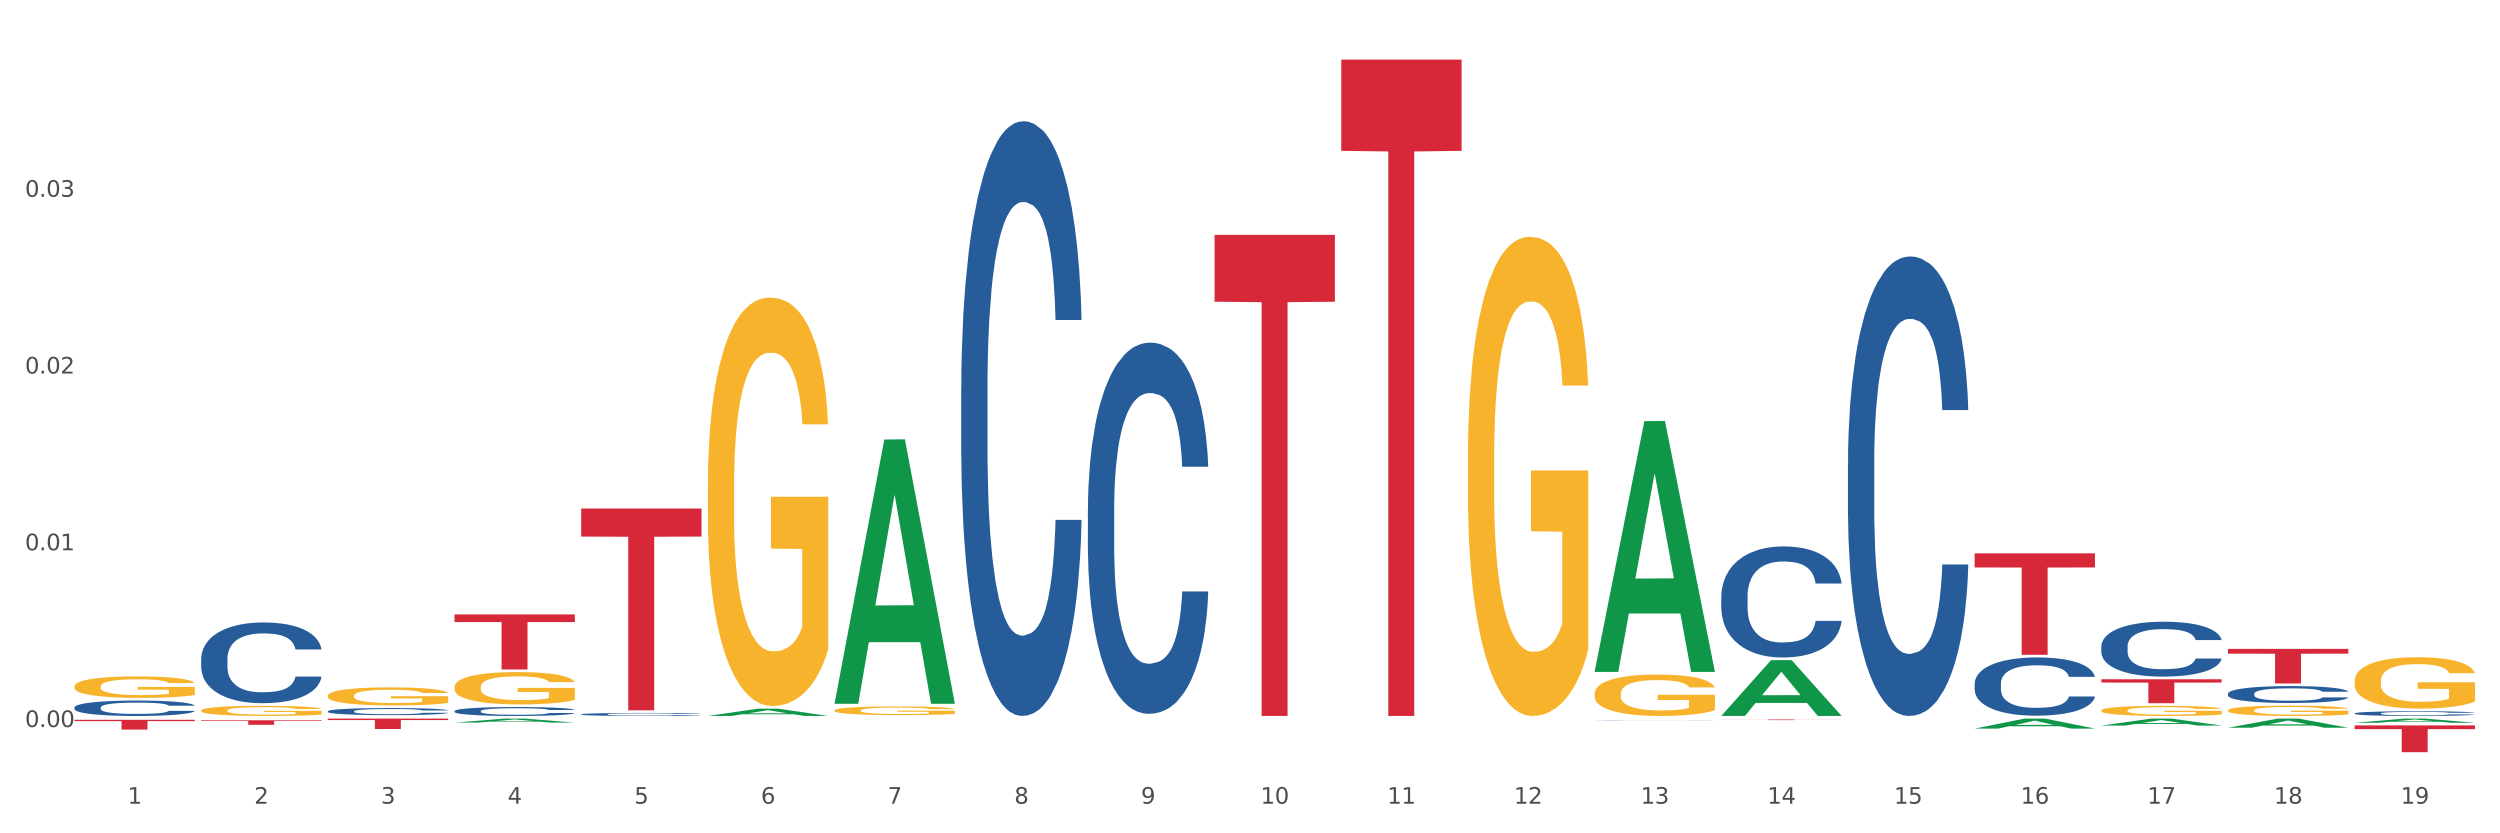 <?xml version="1.0" encoding="utf-8" standalone="no"?>
<!DOCTYPE svg PUBLIC "-//W3C//DTD SVG 1.1//EN"
  "http://www.w3.org/Graphics/SVG/1.1/DTD/svg11.dtd">
<svg xmlns:xlink="http://www.w3.org/1999/xlink" width="1080pt" height="360pt" viewBox="0 0 1080 360" xmlns="http://www.w3.org/2000/svg" version="1.1">
 <rect x="0" y="0" width="1080" height="360" fill="#333333" stroke="none"/>
 <defs>
  <style type="text/css">*{stroke-linejoin: round; stroke-linecap: butt}</style>
 </defs>
 <g id="figure_1">
  <g id="patch_1">
   <path d="M 0 360 
L 1080 360 
L 1080 0 
L 0 0 
z
" style="fill: #ffffff; stroke: #ffffff; stroke-linejoin: miter"/>
  </g>
  <g id="axes_1">
   <g id="matplotlib.axis_1">
    <g id="xtick_1">
     <g id="text_1">
      <!-- 1 -->
      <g style="fill: #4d4d4d" transform="translate(55.115 347.204) scale(0.096 -0.096)">
       <defs>
        <path id="DejaVuSans-31" d="M 794 531 
L 1825 531 
L 1825 4091 
L 703 3866 
L 703 4441 
L 1819 4666 
L 2450 4666 
L 2450 531 
L 3481 531 
L 3481 0 
L 794 0 
L 794 531 
z
" transform="scale(0.016)"/>
       </defs>
       <use xlink:href="#DejaVuSans-31"/>
      </g>
     </g>
    </g>
    <g id="xtick_2">
     <g id="text_2">
      <!-- 2 -->
      <g style="fill: #4d4d4d" transform="translate(109.839 347.204) scale(0.096 -0.096)">
       <defs>
        <path id="DejaVuSans-32" d="M 1228 531 
L 3431 531 
L 3431 0 
L 469 0 
L 469 531 
Q 828 903 1448 1529 
Q 2069 2156 2228 2338 
Q 2531 2678 2651 2914 
Q 2772 3150 2772 3378 
Q 2772 3750 2511 3984 
Q 2250 4219 1831 4219 
Q 1534 4219 1204 4116 
Q 875 4013 500 3803 
L 500 4441 
Q 881 4594 1212 4672 
Q 1544 4750 1819 4750 
Q 2544 4750 2975 4387 
Q 3406 4025 3406 3419 
Q 3406 3131 3298 2873 
Q 3191 2616 2906 2266 
Q 2828 2175 2409 1742 
Q 1991 1309 1228 531 
z
" transform="scale(0.016)"/>
       </defs>
       <use xlink:href="#DejaVuSans-32"/>
      </g>
     </g>
    </g>
    <g id="xtick_3">
     <g id="text_3">
      <!-- 3 -->
      <g style="fill: #4d4d4d" transform="translate(164.564 347.204) scale(0.096 -0.096)">
       <defs>
        <path id="DejaVuSans-33" d="M 2597 2516 
Q 3050 2419 3304 2112 
Q 3559 1806 3559 1356 
Q 3559 666 3084 287 
Q 2609 -91 1734 -91 
Q 1441 -91 1130 -33 
Q 819 25 488 141 
L 488 750 
Q 750 597 1062 519 
Q 1375 441 1716 441 
Q 2309 441 2620 675 
Q 2931 909 2931 1356 
Q 2931 1769 2642 2001 
Q 2353 2234 1838 2234 
L 1294 2234 
L 1294 2753 
L 1863 2753 
Q 2328 2753 2575 2939 
Q 2822 3125 2822 3475 
Q 2822 3834 2567 4026 
Q 2313 4219 1838 4219 
Q 1578 4219 1281 4162 
Q 984 4106 628 3988 
L 628 4550 
Q 988 4650 1302 4700 
Q 1616 4750 1894 4750 
Q 2613 4750 3031 4423 
Q 3450 4097 3450 3541 
Q 3450 3153 3228 2886 
Q 3006 2619 2597 2516 
z
" transform="scale(0.016)"/>
       </defs>
       <use xlink:href="#DejaVuSans-33"/>
      </g>
     </g>
    </g>
    <g id="xtick_4">
     <g id="text_4">
      <!-- 4 -->
      <g style="fill: #4d4d4d" transform="translate(219.288 347.204) scale(0.096 -0.096)">
       <defs>
        <path id="DejaVuSans-34" d="M 2419 4116 
L 825 1625 
L 2419 1625 
L 2419 4116 
z
M 2253 4666 
L 3047 4666 
L 3047 1625 
L 3713 1625 
L 3713 1100 
L 3047 1100 
L 3047 0 
L 2419 0 
L 2419 1100 
L 313 1100 
L 313 1709 
L 2253 4666 
z
" transform="scale(0.016)"/>
       </defs>
       <use xlink:href="#DejaVuSans-34"/>
      </g>
     </g>
    </g>
    <g id="xtick_5">
     <g id="text_5">
      <!-- 5 -->
      <g style="fill: #4d4d4d" transform="translate(274.012 347.204) scale(0.096 -0.096)">
       <defs>
        <path id="DejaVuSans-35" d="M 691 4666 
L 3169 4666 
L 3169 4134 
L 1269 4134 
L 1269 2991 
Q 1406 3038 1543 3061 
Q 1681 3084 1819 3084 
Q 2600 3084 3056 2656 
Q 3513 2228 3513 1497 
Q 3513 744 3044 326 
Q 2575 -91 1722 -91 
Q 1428 -91 1123 -41 
Q 819 9 494 109 
L 494 744 
Q 775 591 1075 516 
Q 1375 441 1709 441 
Q 2250 441 2565 725 
Q 2881 1009 2881 1497 
Q 2881 1984 2565 2268 
Q 2250 2553 1709 2553 
Q 1456 2553 1204 2497 
Q 953 2441 691 2322 
L 691 4666 
z
" transform="scale(0.016)"/>
       </defs>
       <use xlink:href="#DejaVuSans-35"/>
      </g>
     </g>
    </g>
    <g id="xtick_6">
     <g id="text_6">
      <!-- 6 -->
      <g style="fill: #4d4d4d" transform="translate(328.736 347.204) scale(0.096 -0.096)">
       <defs>
        <path id="DejaVuSans-36" d="M 2113 2584 
Q 1688 2584 1439 2293 
Q 1191 2003 1191 1497 
Q 1191 994 1439 701 
Q 1688 409 2113 409 
Q 2538 409 2786 701 
Q 3034 994 3034 1497 
Q 3034 2003 2786 2293 
Q 2538 2584 2113 2584 
z
M 3366 4563 
L 3366 3988 
Q 3128 4100 2886 4159 
Q 2644 4219 2406 4219 
Q 1781 4219 1451 3797 
Q 1122 3375 1075 2522 
Q 1259 2794 1537 2939 
Q 1816 3084 2150 3084 
Q 2853 3084 3261 2657 
Q 3669 2231 3669 1497 
Q 3669 778 3244 343 
Q 2819 -91 2113 -91 
Q 1303 -91 875 529 
Q 447 1150 447 2328 
Q 447 3434 972 4092 
Q 1497 4750 2381 4750 
Q 2619 4750 2861 4703 
Q 3103 4656 3366 4563 
z
" transform="scale(0.016)"/>
       </defs>
       <use xlink:href="#DejaVuSans-36"/>
      </g>
     </g>
    </g>
    <g id="xtick_7">
     <g id="text_7">
      <!-- 7 -->
      <g style="fill: #4d4d4d" transform="translate(383.461 347.204) scale(0.096 -0.096)">
       <defs>
        <path id="DejaVuSans-37" d="M 525 4666 
L 3525 4666 
L 3525 4397 
L 1831 0 
L 1172 0 
L 2766 4134 
L 525 4134 
L 525 4666 
z
" transform="scale(0.016)"/>
       </defs>
       <use xlink:href="#DejaVuSans-37"/>
      </g>
     </g>
    </g>
    <g id="xtick_8">
     <g id="text_8">
      <!-- 8 -->
      <g style="fill: #4d4d4d" transform="translate(438.185 347.204) scale(0.096 -0.096)">
       <defs>
        <path id="DejaVuSans-38" d="M 2034 2216 
Q 1584 2216 1326 1975 
Q 1069 1734 1069 1313 
Q 1069 891 1326 650 
Q 1584 409 2034 409 
Q 2484 409 2743 651 
Q 3003 894 3003 1313 
Q 3003 1734 2745 1975 
Q 2488 2216 2034 2216 
z
M 1403 2484 
Q 997 2584 770 2862 
Q 544 3141 544 3541 
Q 544 4100 942 4425 
Q 1341 4750 2034 4750 
Q 2731 4750 3128 4425 
Q 3525 4100 3525 3541 
Q 3525 3141 3298 2862 
Q 3072 2584 2669 2484 
Q 3125 2378 3379 2068 
Q 3634 1759 3634 1313 
Q 3634 634 3220 271 
Q 2806 -91 2034 -91 
Q 1263 -91 848 271 
Q 434 634 434 1313 
Q 434 1759 690 2068 
Q 947 2378 1403 2484 
z
M 1172 3481 
Q 1172 3119 1398 2916 
Q 1625 2713 2034 2713 
Q 2441 2713 2670 2916 
Q 2900 3119 2900 3481 
Q 2900 3844 2670 4047 
Q 2441 4250 2034 4250 
Q 1625 4250 1398 4047 
Q 1172 3844 1172 3481 
z
" transform="scale(0.016)"/>
       </defs>
       <use xlink:href="#DejaVuSans-38"/>
      </g>
     </g>
    </g>
    <g id="xtick_9">
     <g id="text_9">
      <!-- 9 -->
      <g style="fill: #4d4d4d" transform="translate(492.909 347.204) scale(0.096 -0.096)">
       <defs>
        <path id="DejaVuSans-39" d="M 703 97 
L 703 672 
Q 941 559 1184 500 
Q 1428 441 1663 441 
Q 2288 441 2617 861 
Q 2947 1281 2994 2138 
Q 2813 1869 2534 1725 
Q 2256 1581 1919 1581 
Q 1219 1581 811 2004 
Q 403 2428 403 3163 
Q 403 3881 828 4315 
Q 1253 4750 1959 4750 
Q 2769 4750 3195 4129 
Q 3622 3509 3622 2328 
Q 3622 1225 3098 567 
Q 2575 -91 1691 -91 
Q 1453 -91 1209 -44 
Q 966 3 703 97 
z
M 1959 2075 
Q 2384 2075 2632 2365 
Q 2881 2656 2881 3163 
Q 2881 3666 2632 3958 
Q 2384 4250 1959 4250 
Q 1534 4250 1286 3958 
Q 1038 3666 1038 3163 
Q 1038 2656 1286 2365 
Q 1534 2075 1959 2075 
z
" transform="scale(0.016)"/>
       </defs>
       <use xlink:href="#DejaVuSans-39"/>
      </g>
     </g>
    </g>
    <g id="xtick_10">
     <g id="text_10">
      <!-- 10 -->
      <g style="fill: #4d4d4d" transform="translate(544.58 347.204) scale(0.096 -0.096)">
       <defs>
        <path id="DejaVuSans-30" d="M 2034 4250 
Q 1547 4250 1301 3770 
Q 1056 3291 1056 2328 
Q 1056 1369 1301 889 
Q 1547 409 2034 409 
Q 2525 409 2770 889 
Q 3016 1369 3016 2328 
Q 3016 3291 2770 3770 
Q 2525 4250 2034 4250 
z
M 2034 4750 
Q 2819 4750 3233 4129 
Q 3647 3509 3647 2328 
Q 3647 1150 3233 529 
Q 2819 -91 2034 -91 
Q 1250 -91 836 529 
Q 422 1150 422 2328 
Q 422 3509 836 4129 
Q 1250 4750 2034 4750 
z
" transform="scale(0.016)"/>
       </defs>
       <use xlink:href="#DejaVuSans-31"/>
       <use xlink:href="#DejaVuSans-30" transform="translate(63.623 0)"/>
      </g>
     </g>
    </g>
    <g id="xtick_11">
     <g id="text_11">
      <!-- 11 -->
      <g style="fill: #4d4d4d" transform="translate(599.304 347.204) scale(0.096 -0.096)">
       <use xlink:href="#DejaVuSans-31"/>
       <use xlink:href="#DejaVuSans-31" transform="translate(63.623 0)"/>
      </g>
     </g>
    </g>
    <g id="xtick_12">
     <g id="text_12">
      <!-- 12 -->
      <g style="fill: #4d4d4d" transform="translate(654.028 347.204) scale(0.096 -0.096)">
       <use xlink:href="#DejaVuSans-31"/>
       <use xlink:href="#DejaVuSans-32" transform="translate(63.623 0)"/>
      </g>
     </g>
    </g>
    <g id="xtick_13">
     <g id="text_13">
      <!-- 13 -->
      <g style="fill: #4d4d4d" transform="translate(708.752 347.204) scale(0.096 -0.096)">
       <use xlink:href="#DejaVuSans-31"/>
       <use xlink:href="#DejaVuSans-33" transform="translate(63.623 0)"/>
      </g>
     </g>
    </g>
    <g id="xtick_14">
     <g id="text_14">
      <!-- 14 -->
      <g style="fill: #4d4d4d" transform="translate(763.477 347.204) scale(0.096 -0.096)">
       <use xlink:href="#DejaVuSans-31"/>
       <use xlink:href="#DejaVuSans-34" transform="translate(63.623 0)"/>
      </g>
     </g>
    </g>
    <g id="xtick_15">
     <g id="text_15">
      <!-- 15 -->
      <g style="fill: #4d4d4d" transform="translate(818.201 347.204) scale(0.096 -0.096)">
       <use xlink:href="#DejaVuSans-31"/>
       <use xlink:href="#DejaVuSans-35" transform="translate(63.623 0)"/>
      </g>
     </g>
    </g>
    <g id="xtick_16">
     <g id="text_16">
      <!-- 16 -->
      <g style="fill: #4d4d4d" transform="translate(872.925 347.204) scale(0.096 -0.096)">
       <use xlink:href="#DejaVuSans-31"/>
       <use xlink:href="#DejaVuSans-36" transform="translate(63.623 0)"/>
      </g>
     </g>
    </g>
    <g id="xtick_17">
     <g id="text_17">
      <!-- 17 -->
      <g style="fill: #4d4d4d" transform="translate(927.649 347.204) scale(0.096 -0.096)">
       <use xlink:href="#DejaVuSans-31"/>
       <use xlink:href="#DejaVuSans-37" transform="translate(63.623 0)"/>
      </g>
     </g>
    </g>
    <g id="xtick_18">
     <g id="text_18">
      <!-- 18 -->
      <g style="fill: #4d4d4d" transform="translate(982.374 347.204) scale(0.096 -0.096)">
       <use xlink:href="#DejaVuSans-31"/>
       <use xlink:href="#DejaVuSans-38" transform="translate(63.623 0)"/>
      </g>
     </g>
    </g>
    <g id="xtick_19">
     <g id="text_19">
      <!-- 19 -->
      <g style="fill: #4d4d4d" transform="translate(1037.098 347.204) scale(0.096 -0.096)">
       <use xlink:href="#DejaVuSans-31"/>
       <use xlink:href="#DejaVuSans-39" transform="translate(63.623 0)"/>
      </g>
     </g>
    </g>
    <g id="xtick_20"/>
    <g id="xtick_21"/>
    <g id="xtick_22"/>
    <g id="xtick_23"/>
    <g id="xtick_24"/>
    <g id="xtick_25"/>
    <g id="xtick_26"/>
    <g id="xtick_27"/>
    <g id="xtick_28"/>
    <g id="xtick_29"/>
    <g id="xtick_30"/>
    <g id="xtick_31"/>
    <g id="xtick_32"/>
    <g id="xtick_33"/>
    <g id="xtick_34"/>
    <g id="xtick_35"/>
    <g id="xtick_36"/>
    <g id="xtick_37"/>
   </g>
   <g id="matplotlib.axis_2">
    <g id="ytick_1">
     <g id="text_20">
      <!-- 0.00 -->
      <g style="fill: #4d4d4d" transform="translate(10.8 314.08) scale(0.096 -0.096)">
       <defs>
        <path id="DejaVuSans-2e" d="M 684 794 
L 1344 794 
L 1344 0 
L 684 0 
L 684 794 
z
" transform="scale(0.016)"/>
       </defs>
       <use xlink:href="#DejaVuSans-30"/>
       <use xlink:href="#DejaVuSans-2e" transform="translate(63.623 0)"/>
       <use xlink:href="#DejaVuSans-30" transform="translate(95.41 0)"/>
       <use xlink:href="#DejaVuSans-30" transform="translate(159.033 0)"/>
      </g>
     </g>
    </g>
    <g id="ytick_2">
     <g id="text_21">
      <!-- 0.01 -->
      <g style="fill: #4d4d4d" transform="translate(10.8 237.721) scale(0.096 -0.096)">
       <use xlink:href="#DejaVuSans-30"/>
       <use xlink:href="#DejaVuSans-2e" transform="translate(63.623 0)"/>
       <use xlink:href="#DejaVuSans-30" transform="translate(95.41 0)"/>
       <use xlink:href="#DejaVuSans-31" transform="translate(159.033 0)"/>
      </g>
     </g>
    </g>
    <g id="ytick_3">
     <g id="text_22">
      <!-- 0.02 -->
      <g style="fill: #4d4d4d" transform="translate(10.8 161.362) scale(0.096 -0.096)">
       <use xlink:href="#DejaVuSans-30"/>
       <use xlink:href="#DejaVuSans-2e" transform="translate(63.623 0)"/>
       <use xlink:href="#DejaVuSans-30" transform="translate(95.41 0)"/>
       <use xlink:href="#DejaVuSans-32" transform="translate(159.033 0)"/>
      </g>
     </g>
    </g>
    <g id="ytick_4">
     <g id="text_23">
      <!-- 0.03 -->
      <g style="fill: #4d4d4d" transform="translate(10.8 85.003) scale(0.096 -0.096)">
       <use xlink:href="#DejaVuSans-30"/>
       <use xlink:href="#DejaVuSans-2e" transform="translate(63.623 0)"/>
       <use xlink:href="#DejaVuSans-30" transform="translate(95.41 0)"/>
       <use xlink:href="#DejaVuSans-33" transform="translate(159.033 0)"/>
      </g>
     </g>
    </g>
    <g id="ytick_5"/>
    <g id="ytick_6"/>
    <g id="ytick_7"/>
    <g id="ytick_8"/>
   </g>
   <g id="PolyCollection_1">
    <path d="M 196.348 312.169 
L 196.401 312.168 
L 217.84 310.435 
L 226.737 310.433 
L 248.336 312.172 
L 238.045 312.172 
L 233.383 311.767 
L 211.247 311.767 
L 211.087 311.774 
L 206.585 312.172 
L 196.348 312.172 
L 196.348 312.169 
L 214.034 311.526 
L 230.596 311.524 
L 222.395 310.804 
L 222.288 310.801 
L 222.181 310.805 
L 213.981 311.524 
L 214.034 311.526 
L 196.348 312.169 
z
" clip-path="url(#p803cbf310a)" style="fill: #109648"/>
    <path d="M 251.072 308.579 
L 251.134 308.578 
L 251.134 308.544 
L 251.318 308.499 
L 251.994 308.416 
L 252.854 308.353 
L 254.329 308.28 
L 255.128 308.249 
L 256.173 308.214 
L 258.323 308.159 
L 260.781 308.111 
L 262.502 308.085 
L 263.793 308.068 
L 266.681 308.039 
L 268.34 308.026 
L 270.061 308.015 
L 271.535 308.008 
L 273.994 307.999 
L 275.96 307.996 
L 278.234 307.995 
L 280.139 307.996 
L 282.658 308.001 
L 286.345 308.015 
L 287.759 308.023 
L 289.664 308.037 
L 291.63 308.056 
L 293.228 308.075 
L 295.071 308.103 
L 296.976 308.138 
L 298.82 308.183 
L 300.11 308.225 
L 301.155 308.269 
L 302.077 308.322 
L 302.753 308.38 
L 303.06 308.429 
L 291.815 308.429 
L 291.507 308.385 
L 290.893 308.338 
L 290.278 308.306 
L 289.602 308.28 
L 288.558 308.25 
L 287.636 308.231 
L 286.1 308.208 
L 284.686 308.194 
L 283.519 308.186 
L 282.105 308.179 
L 279.094 308.172 
L 276.943 308.172 
L 275.591 308.174 
L 273.932 308.18 
L 272.519 308.188 
L 270.86 308.202 
L 269.569 308.218 
L 268.279 308.238 
L 267.541 308.252 
L 266.435 308.278 
L 265.698 308.3 
L 264.714 308.337 
L 264.161 308.363 
L 263.178 308.43 
L 262.748 308.48 
L 262.564 308.515 
L 262.441 308.553 
L 262.441 308.738 
L 262.809 308.821 
L 263.117 308.856 
L 263.608 308.897 
L 264.53 308.949 
L 265.882 309 
L 267.295 309.037 
L 268.463 309.059 
L 269.569 309.076 
L 270.675 309.089 
L 272.027 309.101 
L 273.133 309.108 
L 274.792 309.115 
L 276.759 309.119 
L 278.295 309.119 
L 281.429 309.113 
L 282.843 309.107 
L 284.195 309.099 
L 285.669 309.086 
L 286.837 309.071 
L 287.513 309.061 
L 288.619 309.038 
L 289.479 309.014 
L 290.217 308.987 
L 290.708 308.963 
L 291.261 308.928 
L 291.692 308.887 
L 291.815 308.866 
L 303.06 308.866 
L 302.814 308.909 
L 302.384 308.95 
L 301.524 309.006 
L 300.848 309.038 
L 299.803 309.077 
L 298.697 309.11 
L 297.161 309.147 
L 295.747 309.175 
L 294.273 309.198 
L 292.675 309.22 
L 289.787 309.249 
L 288.742 309.258 
L 286.53 309.272 
L 284.809 309.28 
L 282.29 309.288 
L 279.709 309.293 
L 277.005 309.294 
L 274.608 309.292 
L 271.966 309.285 
L 270.306 309.278 
L 268.463 309.267 
L 266.312 309.25 
L 264.284 309.23 
L 262.379 309.207 
L 260.597 309.179 
L 258.938 309.148 
L 256.787 309.097 
L 255.189 309.048 
L 254.022 309.001 
L 253.223 308.962 
L 252.424 308.912 
L 251.994 308.878 
L 251.318 308.795 
L 251.072 308.718 
L 251.072 308.579 
z
" clip-path="url(#p803cbf310a)" style="fill: #255c99"/>
    <path d="M 415.245 167.804 
L 415.306 167.569 
L 415.306 160.999 
L 415.491 152.083 
L 416.167 135.658 
L 417.027 123.221 
L 418.502 108.673 
L 419.301 102.573 
L 420.345 95.768 
L 422.496 84.74 
L 424.954 75.354 
L 426.675 70.192 
L 427.965 66.907 
L 430.854 61.041 
L 432.513 58.46 
L 434.233 56.348 
L 435.708 54.94 
L 438.166 53.297 
L 440.133 52.593 
L 442.407 52.359 
L 444.312 52.593 
L 446.831 53.532 
L 450.518 56.348 
L 451.932 57.99 
L 453.837 60.806 
L 455.803 64.56 
L 457.401 68.315 
L 459.244 73.711 
L 461.149 80.751 
L 462.993 89.667 
L 464.283 97.88 
L 465.328 106.562 
L 466.25 117.121 
L 466.926 128.618 
L 467.233 138.239 
L 455.987 138.239 
L 455.68 129.557 
L 455.066 120.171 
L 454.451 113.836 
L 453.775 108.673 
L 452.73 102.807 
L 451.809 99.053 
L 450.272 94.595 
L 448.859 91.779 
L 447.691 90.137 
L 446.278 88.729 
L 443.267 87.321 
L 441.116 87.321 
L 439.764 87.79 
L 438.105 88.963 
L 436.692 90.606 
L 435.032 93.422 
L 433.742 96.472 
L 432.451 100.461 
L 431.714 103.277 
L 430.608 108.439 
L 429.87 112.662 
L 428.887 119.936 
L 428.334 125.099 
L 427.351 138.473 
L 426.921 148.328 
L 426.736 155.133 
L 426.613 162.642 
L 426.613 199.246 
L 426.982 215.671 
L 427.289 222.711 
L 427.781 230.689 
L 428.703 241.013 
L 430.055 251.103 
L 431.468 258.377 
L 432.636 262.835 
L 433.742 266.12 
L 434.848 268.701 
L 436.2 271.047 
L 437.306 272.455 
L 438.965 273.863 
L 440.932 274.567 
L 442.468 274.567 
L 445.602 273.394 
L 447.015 272.221 
L 448.367 270.578 
L 449.842 267.997 
L 451.01 265.181 
L 451.686 263.069 
L 452.792 258.611 
L 453.652 253.918 
L 454.39 248.522 
L 454.881 243.829 
L 455.434 236.789 
L 455.864 228.811 
L 455.987 224.588 
L 467.233 224.588 
L 466.987 233.035 
L 466.557 241.248 
L 465.697 252.276 
L 465.021 258.611 
L 463.976 266.354 
L 462.87 272.925 
L 461.334 280.199 
L 459.92 285.595 
L 458.445 290.288 
L 456.848 294.512 
L 453.959 300.378 
L 452.915 302.02 
L 450.702 304.836 
L 448.982 306.479 
L 446.462 308.121 
L 443.881 309.06 
L 441.178 309.294 
L 438.781 308.825 
L 436.138 307.417 
L 434.479 306.009 
L 432.636 303.898 
L 430.485 300.613 
L 428.457 296.624 
L 426.552 291.931 
L 424.77 286.534 
L 423.111 280.433 
L 420.96 270.343 
L 419.362 260.488 
L 418.195 251.337 
L 417.396 243.594 
L 416.597 233.739 
L 416.167 226.934 
L 415.491 210.509 
L 415.245 195.257 
L 415.245 167.804 
z
" clip-path="url(#p803cbf310a)" style="fill: #255c99"/>
    <path d="M 469.969 220.069 
L 470.031 219.922 
L 470.031 215.822 
L 470.215 210.256 
L 470.891 200.005 
L 471.751 192.243 
L 473.226 183.163 
L 474.025 179.355 
L 475.07 175.108 
L 477.22 168.225 
L 479.679 162.367 
L 481.399 159.145 
L 482.69 157.095 
L 485.578 153.433 
L 487.237 151.822 
L 488.958 150.504 
L 490.433 149.626 
L 492.891 148.6 
L 494.857 148.161 
L 497.131 148.015 
L 499.036 148.161 
L 501.555 148.747 
L 505.242 150.504 
L 506.656 151.529 
L 508.561 153.287 
L 510.527 155.63 
L 512.125 157.973 
L 513.969 161.342 
L 515.874 165.735 
L 517.717 171.3 
L 519.008 176.426 
L 520.052 181.845 
L 520.974 188.435 
L 521.65 195.611 
L 521.957 201.616 
L 510.712 201.616 
L 510.404 196.197 
L 509.79 190.339 
L 509.175 186.385 
L 508.499 183.163 
L 507.455 179.502 
L 506.533 177.158 
L 504.997 174.376 
L 503.583 172.618 
L 502.416 171.593 
L 501.002 170.715 
L 497.991 169.836 
L 495.84 169.836 
L 494.488 170.129 
L 492.829 170.861 
L 491.416 171.886 
L 489.757 173.644 
L 488.466 175.547 
L 487.176 178.037 
L 486.438 179.795 
L 485.332 183.017 
L 484.595 185.653 
L 483.611 190.193 
L 483.058 193.415 
L 482.075 201.762 
L 481.645 207.913 
L 481.461 212.16 
L 481.338 216.847 
L 481.338 239.693 
L 481.706 249.945 
L 482.014 254.338 
L 482.505 259.318 
L 483.427 265.762 
L 484.779 272.059 
L 486.192 276.599 
L 487.36 279.382 
L 488.466 281.432 
L 489.572 283.043 
L 490.924 284.507 
L 492.03 285.386 
L 493.69 286.265 
L 495.656 286.704 
L 497.192 286.704 
L 500.326 285.972 
L 501.74 285.24 
L 503.092 284.214 
L 504.566 282.604 
L 505.734 280.846 
L 506.41 279.528 
L 507.516 276.745 
L 508.376 273.816 
L 509.114 270.448 
L 509.605 267.519 
L 510.159 263.125 
L 510.589 258.146 
L 510.712 255.51 
L 521.957 255.51 
L 521.711 260.782 
L 521.281 265.908 
L 520.421 272.791 
L 519.745 276.745 
L 518.7 281.578 
L 517.594 285.679 
L 516.058 290.219 
L 514.645 293.587 
L 513.17 296.516 
L 511.572 299.153 
L 508.684 302.814 
L 507.639 303.839 
L 505.427 305.596 
L 503.706 306.622 
L 501.187 307.647 
L 498.606 308.233 
L 495.902 308.379 
L 493.505 308.086 
L 490.863 307.207 
L 489.204 306.329 
L 487.36 305.011 
L 485.209 302.96 
L 483.181 300.471 
L 481.276 297.542 
L 479.494 294.173 
L 477.835 290.365 
L 475.684 284.068 
L 474.086 277.917 
L 472.919 272.205 
L 472.12 267.373 
L 471.321 261.222 
L 470.891 256.975 
L 470.215 246.723 
L 469.969 237.204 
L 469.969 220.069 
z
" clip-path="url(#p803cbf310a)" style="fill: #255c99"/>
    <path d="M 688.866 311.399 
L 688.928 311.399 
L 688.928 311.396 
L 689.112 311.392 
L 689.788 311.385 
L 690.648 311.38 
L 692.123 311.374 
L 692.922 311.371 
L 693.967 311.368 
L 696.118 311.363 
L 698.576 311.359 
L 700.296 311.357 
L 701.587 311.356 
L 704.475 311.353 
L 706.134 311.352 
L 707.855 311.351 
L 709.33 311.35 
L 711.788 311.35 
L 713.754 311.349 
L 716.028 311.349 
L 717.933 311.349 
L 720.452 311.35 
L 724.14 311.351 
L 725.553 311.352 
L 727.458 311.353 
L 729.424 311.355 
L 731.022 311.356 
L 732.866 311.358 
L 734.771 311.361 
L 736.614 311.365 
L 737.905 311.369 
L 738.949 311.373 
L 739.871 311.377 
L 740.547 311.382 
L 740.854 311.386 
L 729.609 311.386 
L 729.301 311.382 
L 728.687 311.378 
L 728.072 311.376 
L 727.396 311.374 
L 726.352 311.371 
L 725.43 311.369 
L 723.894 311.367 
L 722.48 311.366 
L 721.313 311.366 
L 719.899 311.365 
L 716.888 311.364 
L 714.737 311.364 
L 713.385 311.365 
L 711.726 311.365 
L 710.313 311.366 
L 708.654 311.367 
L 707.363 311.368 
L 706.073 311.37 
L 705.335 311.371 
L 704.229 311.373 
L 703.492 311.375 
L 702.509 311.378 
L 701.955 311.381 
L 700.972 311.386 
L 700.542 311.391 
L 700.358 311.393 
L 700.235 311.397 
L 700.235 311.412 
L 700.604 311.42 
L 700.911 311.423 
L 701.402 311.426 
L 702.324 311.43 
L 703.676 311.435 
L 705.09 311.438 
L 706.257 311.44 
L 707.363 311.441 
L 708.469 311.442 
L 709.821 311.443 
L 710.927 311.444 
L 712.587 311.445 
L 714.553 311.445 
L 716.089 311.445 
L 719.223 311.444 
L 720.637 311.444 
L 721.989 311.443 
L 723.464 311.442 
L 724.631 311.441 
L 725.307 311.44 
L 726.413 311.438 
L 727.274 311.436 
L 728.011 311.434 
L 728.503 311.432 
L 729.056 311.429 
L 729.486 311.425 
L 729.609 311.423 
L 740.854 311.423 
L 740.609 311.427 
L 740.178 311.431 
L 739.318 311.435 
L 738.642 311.438 
L 737.597 311.441 
L 736.491 311.444 
L 734.955 311.447 
L 733.542 311.45 
L 732.067 311.452 
L 730.469 311.453 
L 727.581 311.456 
L 726.536 311.457 
L 724.324 311.458 
L 722.603 311.459 
L 720.084 311.459 
L 717.503 311.46 
L 714.799 311.46 
L 712.402 311.46 
L 709.76 311.459 
L 708.101 311.458 
L 706.257 311.458 
L 704.106 311.456 
L 702.078 311.454 
L 700.173 311.452 
L 698.391 311.45 
L 696.732 311.447 
L 694.581 311.443 
L 692.984 311.439 
L 691.816 311.435 
L 691.017 311.432 
L 690.218 311.427 
L 689.788 311.424 
L 689.112 311.417 
L 688.866 311.411 
L 688.866 311.399 
z
" clip-path="url(#p803cbf310a)" style="fill: #255c99"/>
    <path d="M 743.591 257.608 
L 743.652 257.565 
L 743.652 256.338 
L 743.836 254.673 
L 744.512 251.606 
L 745.373 249.284 
L 746.848 246.567 
L 747.646 245.428 
L 748.691 244.158 
L 750.842 242.098 
L 753.3 240.346 
L 755.021 239.382 
L 756.311 238.768 
L 759.199 237.673 
L 760.858 237.191 
L 762.579 236.797 
L 764.054 236.534 
L 766.512 236.227 
L 768.478 236.096 
L 770.752 236.052 
L 772.657 236.096 
L 775.177 236.271 
L 778.864 236.797 
L 780.277 237.104 
L 782.182 237.629 
L 784.149 238.33 
L 785.746 239.031 
L 787.59 240.039 
L 789.495 241.354 
L 791.338 243.018 
L 792.629 244.552 
L 793.674 246.173 
L 794.595 248.145 
L 795.271 250.292 
L 795.579 252.088 
L 784.333 252.088 
L 784.026 250.467 
L 783.411 248.714 
L 782.797 247.531 
L 782.121 246.567 
L 781.076 245.472 
L 780.154 244.771 
L 778.618 243.939 
L 777.205 243.413 
L 776.037 243.106 
L 774.624 242.843 
L 771.613 242.58 
L 769.462 242.58 
L 768.11 242.668 
L 766.451 242.887 
L 765.037 243.194 
L 763.378 243.719 
L 762.088 244.289 
L 760.797 245.034 
L 760.06 245.56 
L 758.953 246.524 
L 758.216 247.312 
L 757.233 248.67 
L 756.68 249.634 
L 755.697 252.132 
L 755.266 253.972 
L 755.082 255.243 
L 754.959 256.645 
L 754.959 263.48 
L 755.328 266.547 
L 755.635 267.861 
L 756.127 269.351 
L 757.048 271.278 
L 758.4 273.162 
L 759.814 274.521 
L 760.981 275.353 
L 762.088 275.967 
L 763.194 276.448 
L 764.546 276.887 
L 765.652 277.15 
L 767.311 277.412 
L 769.277 277.544 
L 770.814 277.544 
L 773.948 277.325 
L 775.361 277.106 
L 776.713 276.799 
L 778.188 276.317 
L 779.355 275.791 
L 780.031 275.397 
L 781.138 274.564 
L 781.998 273.688 
L 782.735 272.68 
L 783.227 271.804 
L 783.78 270.49 
L 784.21 269 
L 784.333 268.211 
L 795.579 268.211 
L 795.333 269.789 
L 794.903 271.322 
L 794.042 273.382 
L 793.366 274.564 
L 792.322 276.01 
L 791.216 277.237 
L 789.679 278.595 
L 788.266 279.603 
L 786.791 280.479 
L 785.193 281.268 
L 782.305 282.363 
L 781.26 282.67 
L 779.048 283.196 
L 777.327 283.503 
L 774.808 283.809 
L 772.227 283.984 
L 769.523 284.028 
L 767.127 283.941 
L 764.484 283.678 
L 762.825 283.415 
L 760.981 283.021 
L 758.831 282.407 
L 756.803 281.662 
L 754.898 280.786 
L 753.116 279.778 
L 751.456 278.639 
L 749.306 276.755 
L 747.708 274.915 
L 746.54 273.206 
L 745.741 271.76 
L 744.943 269.92 
L 744.512 268.65 
L 743.836 265.583 
L 743.591 262.735 
L 743.591 257.608 
z
" clip-path="url(#p803cbf310a)" style="fill: #255c99"/>
    <path d="M 853.039 295.314 
L 853.101 295.291 
L 853.101 294.647 
L 853.285 293.774 
L 853.961 292.165 
L 854.821 290.947 
L 856.296 289.522 
L 857.095 288.924 
L 858.14 288.257 
L 860.29 287.177 
L 862.748 286.258 
L 864.469 285.752 
L 865.76 285.43 
L 868.648 284.856 
L 870.307 284.603 
L 872.028 284.396 
L 873.503 284.258 
L 875.961 284.097 
L 877.927 284.028 
L 880.201 284.005 
L 882.106 284.028 
L 884.625 284.12 
L 888.312 284.396 
L 889.726 284.557 
L 891.631 284.833 
L 893.597 285.2 
L 895.195 285.568 
L 897.038 286.097 
L 898.943 286.786 
L 900.787 287.66 
L 902.077 288.464 
L 903.122 289.315 
L 904.044 290.349 
L 904.72 291.475 
L 905.027 292.418 
L 893.782 292.418 
L 893.474 291.567 
L 892.86 290.648 
L 892.245 290.027 
L 891.569 289.522 
L 890.525 288.947 
L 889.603 288.579 
L 888.067 288.142 
L 886.653 287.867 
L 885.486 287.706 
L 884.072 287.568 
L 881.061 287.43 
L 878.91 287.43 
L 877.558 287.476 
L 875.899 287.591 
L 874.486 287.752 
L 872.827 288.028 
L 871.536 288.326 
L 870.246 288.717 
L 869.508 288.993 
L 868.402 289.499 
L 867.665 289.912 
L 866.681 290.625 
L 866.128 291.131 
L 865.145 292.441 
L 864.715 293.406 
L 864.531 294.073 
L 864.408 294.808 
L 864.408 298.394 
L 864.776 300.003 
L 865.084 300.692 
L 865.575 301.474 
L 866.497 302.485 
L 867.849 303.473 
L 869.262 304.186 
L 870.43 304.623 
L 871.536 304.944 
L 872.642 305.197 
L 873.994 305.427 
L 875.1 305.565 
L 876.759 305.703 
L 878.726 305.772 
L 880.262 305.772 
L 883.396 305.657 
L 884.81 305.542 
L 886.162 305.381 
L 887.636 305.128 
L 888.804 304.852 
L 889.48 304.646 
L 890.586 304.209 
L 891.446 303.749 
L 892.184 303.221 
L 892.675 302.761 
L 893.228 302.071 
L 893.659 301.29 
L 893.782 300.876 
L 905.027 300.876 
L 904.781 301.704 
L 904.351 302.508 
L 903.491 303.588 
L 902.815 304.209 
L 901.77 304.967 
L 900.664 305.611 
L 899.128 306.324 
L 897.714 306.852 
L 896.24 307.312 
L 894.642 307.726 
L 891.754 308.3 
L 890.709 308.461 
L 888.497 308.737 
L 886.776 308.898 
L 884.257 309.059 
L 881.676 309.151 
L 878.972 309.174 
L 876.575 309.128 
L 873.933 308.99 
L 872.273 308.852 
L 870.43 308.645 
L 868.279 308.323 
L 866.251 307.932 
L 864.346 307.473 
L 862.564 306.944 
L 860.905 306.346 
L 858.754 305.358 
L 857.156 304.393 
L 855.989 303.496 
L 855.19 302.738 
L 854.391 301.773 
L 853.961 301.106 
L 853.285 299.497 
L 853.039 298.003 
L 853.039 295.314 
z
" clip-path="url(#p803cbf310a)" style="fill: #255c99"/>
    <path d="M 907.763 279.234 
L 907.825 279.212 
L 907.825 278.606 
L 908.009 277.783 
L 908.685 276.267 
L 909.545 275.12 
L 911.02 273.777 
L 911.819 273.214 
L 912.864 272.586 
L 915.015 271.568 
L 917.473 270.702 
L 919.193 270.226 
L 920.484 269.923 
L 923.372 269.381 
L 925.031 269.143 
L 926.752 268.948 
L 928.227 268.818 
L 930.685 268.667 
L 932.651 268.602 
L 934.925 268.58 
L 936.83 268.602 
L 939.35 268.688 
L 943.037 268.948 
L 944.45 269.1 
L 946.355 269.36 
L 948.321 269.706 
L 949.919 270.053 
L 951.763 270.551 
L 953.668 271.2 
L 955.511 272.023 
L 956.802 272.781 
L 957.846 273.582 
L 958.768 274.557 
L 959.444 275.618 
L 959.751 276.506 
L 948.506 276.506 
L 948.199 275.704 
L 947.584 274.838 
L 946.97 274.254 
L 946.294 273.777 
L 945.249 273.236 
L 944.327 272.889 
L 942.791 272.478 
L 941.377 272.218 
L 940.21 272.066 
L 938.796 271.937 
L 935.785 271.807 
L 933.635 271.807 
L 932.283 271.85 
L 930.623 271.958 
L 929.21 272.11 
L 927.551 272.37 
L 926.26 272.651 
L 924.97 273.019 
L 924.232 273.279 
L 923.126 273.755 
L 922.389 274.145 
L 921.406 274.817 
L 920.853 275.293 
L 919.869 276.527 
L 919.439 277.437 
L 919.255 278.065 
L 919.132 278.758 
L 919.132 282.136 
L 919.501 283.651 
L 919.808 284.301 
L 920.3 285.037 
L 921.221 285.99 
L 922.573 286.921 
L 923.987 287.592 
L 925.154 288.004 
L 926.26 288.307 
L 927.366 288.545 
L 928.718 288.762 
L 929.825 288.892 
L 931.484 289.022 
L 933.45 289.087 
L 934.986 289.087 
L 938.12 288.978 
L 939.534 288.87 
L 940.886 288.718 
L 942.361 288.48 
L 943.528 288.22 
L 944.204 288.025 
L 945.31 287.614 
L 946.171 287.181 
L 946.908 286.683 
L 947.4 286.25 
L 947.953 285.6 
L 948.383 284.864 
L 948.506 284.474 
L 959.751 284.474 
L 959.506 285.254 
L 959.075 286.012 
L 958.215 287.029 
L 957.539 287.614 
L 956.495 288.329 
L 955.388 288.935 
L 953.852 289.606 
L 952.439 290.104 
L 950.964 290.537 
L 949.366 290.927 
L 946.478 291.468 
L 945.433 291.62 
L 943.221 291.88 
L 941.5 292.031 
L 938.981 292.183 
L 936.4 292.27 
L 933.696 292.291 
L 931.299 292.248 
L 928.657 292.118 
L 926.998 291.988 
L 925.154 291.793 
L 923.003 291.49 
L 920.975 291.122 
L 919.07 290.689 
L 917.288 290.191 
L 915.629 289.628 
L 913.478 288.697 
L 911.881 287.787 
L 910.713 286.943 
L 909.914 286.228 
L 909.115 285.319 
L 908.685 284.691 
L 908.009 283.175 
L 907.763 281.767 
L 907.763 279.234 
z
" clip-path="url(#p803cbf310a)" style="fill: #255c99"/>
    <path d="M 962.488 299.669 
L 962.549 299.662 
L 962.549 299.475 
L 962.733 299.222 
L 963.409 298.755 
L 964.27 298.402 
L 965.745 297.988 
L 966.543 297.815 
L 967.588 297.622 
L 969.739 297.308 
L 972.197 297.041 
L 973.918 296.895 
L 975.208 296.801 
L 978.096 296.635 
L 979.756 296.561 
L 981.476 296.501 
L 982.951 296.461 
L 985.409 296.415 
L 987.376 296.395 
L 989.649 296.388 
L 991.554 296.395 
L 994.074 296.421 
L 997.761 296.501 
L 999.174 296.548 
L 1001.079 296.628 
L 1003.046 296.735 
L 1004.643 296.841 
L 1006.487 296.995 
L 1008.392 297.195 
L 1010.236 297.448 
L 1011.526 297.682 
L 1012.571 297.928 
L 1013.492 298.228 
L 1014.168 298.555 
L 1014.476 298.828 
L 1003.23 298.828 
L 1002.923 298.582 
L 1002.308 298.315 
L 1001.694 298.135 
L 1001.018 297.988 
L 999.973 297.822 
L 999.051 297.715 
L 997.515 297.588 
L 996.102 297.508 
L 994.934 297.462 
L 993.521 297.422 
L 990.51 297.382 
L 988.359 297.382 
L 987.007 297.395 
L 985.348 297.428 
L 983.934 297.475 
L 982.275 297.555 
L 980.985 297.642 
L 979.694 297.755 
L 978.957 297.835 
L 977.851 297.982 
L 977.113 298.102 
L 976.13 298.308 
L 975.577 298.455 
L 974.594 298.835 
L 974.163 299.115 
L 973.979 299.308 
L 973.856 299.522 
L 973.856 300.562 
L 974.225 301.029 
L 974.532 301.229 
L 975.024 301.455 
L 975.946 301.749 
L 977.298 302.036 
L 978.711 302.242 
L 979.878 302.369 
L 980.985 302.462 
L 982.091 302.536 
L 983.443 302.602 
L 984.549 302.642 
L 986.208 302.682 
L 988.174 302.702 
L 989.711 302.702 
L 992.845 302.669 
L 994.258 302.636 
L 995.61 302.589 
L 997.085 302.516 
L 998.253 302.436 
L 998.928 302.376 
L 1000.035 302.249 
L 1000.895 302.116 
L 1001.632 301.962 
L 1002.124 301.829 
L 1002.677 301.629 
L 1003.107 301.402 
L 1003.23 301.282 
L 1014.476 301.282 
L 1014.23 301.522 
L 1013.8 301.755 
L 1012.939 302.069 
L 1012.263 302.249 
L 1011.219 302.469 
L 1010.113 302.656 
L 1008.576 302.862 
L 1007.163 303.016 
L 1005.688 303.149 
L 1004.09 303.269 
L 1001.202 303.436 
L 1000.158 303.482 
L 997.945 303.562 
L 996.225 303.609 
L 993.705 303.656 
L 991.124 303.682 
L 988.42 303.689 
L 986.024 303.676 
L 983.381 303.636 
L 981.722 303.596 
L 979.878 303.536 
L 977.728 303.442 
L 975.7 303.329 
L 973.795 303.196 
L 972.013 303.042 
L 970.353 302.869 
L 968.203 302.582 
L 966.605 302.302 
L 965.437 302.042 
L 964.638 301.822 
L 963.84 301.542 
L 963.409 301.349 
L 962.733 300.882 
L 962.488 300.449 
L 962.488 299.669 
z
" clip-path="url(#p803cbf310a)" style="fill: #255c99"/>
    <path d="M 1017.212 308.173 
L 1017.273 308.171 
L 1017.273 308.119 
L 1017.458 308.049 
L 1018.134 307.919 
L 1018.994 307.82 
L 1020.469 307.705 
L 1021.268 307.656 
L 1022.312 307.603 
L 1024.463 307.515 
L 1026.921 307.441 
L 1028.642 307.4 
L 1029.932 307.374 
L 1032.821 307.327 
L 1034.48 307.307 
L 1036.2 307.29 
L 1037.675 307.279 
L 1040.133 307.266 
L 1042.1 307.26 
L 1044.374 307.259 
L 1046.279 307.26 
L 1048.798 307.268 
L 1052.485 307.29 
L 1053.899 307.303 
L 1055.804 307.326 
L 1057.77 307.355 
L 1059.368 307.385 
L 1061.211 307.428 
L 1063.116 307.484 
L 1064.96 307.554 
L 1066.25 307.619 
L 1067.295 307.688 
L 1068.217 307.772 
L 1068.893 307.863 
L 1069.2 307.939 
L 1057.954 307.939 
L 1057.647 307.87 
L 1057.033 307.796 
L 1056.418 307.746 
L 1055.742 307.705 
L 1054.697 307.658 
L 1053.776 307.629 
L 1052.239 307.593 
L 1050.826 307.571 
L 1049.658 307.558 
L 1048.245 307.547 
L 1045.234 307.536 
L 1043.083 307.536 
L 1041.731 307.539 
L 1040.072 307.549 
L 1038.659 307.562 
L 1036.999 307.584 
L 1035.709 307.608 
L 1034.418 307.64 
L 1033.681 307.662 
L 1032.575 307.703 
L 1031.837 307.736 
L 1030.854 307.794 
L 1030.301 307.835 
L 1029.318 307.941 
L 1028.888 308.019 
L 1028.703 308.073 
L 1028.58 308.132 
L 1028.58 308.422 
L 1028.949 308.553 
L 1029.256 308.608 
L 1029.748 308.672 
L 1030.67 308.753 
L 1032.022 308.833 
L 1033.435 308.891 
L 1034.603 308.926 
L 1035.709 308.952 
L 1036.815 308.973 
L 1038.167 308.991 
L 1039.273 309.003 
L 1040.932 309.014 
L 1042.899 309.019 
L 1044.435 309.019 
L 1047.569 309.01 
L 1048.982 309.001 
L 1050.334 308.988 
L 1051.809 308.967 
L 1052.977 308.945 
L 1053.653 308.928 
L 1054.759 308.893 
L 1055.619 308.856 
L 1056.357 308.813 
L 1056.848 308.776 
L 1057.401 308.72 
L 1057.831 308.657 
L 1057.954 308.623 
L 1069.2 308.623 
L 1068.954 308.69 
L 1068.524 308.755 
L 1067.664 308.843 
L 1066.988 308.893 
L 1065.943 308.954 
L 1064.837 309.006 
L 1063.301 309.064 
L 1061.887 309.107 
L 1060.412 309.144 
L 1058.815 309.177 
L 1055.926 309.224 
L 1054.882 309.237 
L 1052.67 309.259 
L 1050.949 309.272 
L 1048.429 309.285 
L 1045.848 309.293 
L 1043.145 309.294 
L 1040.748 309.291 
L 1038.105 309.28 
L 1036.446 309.268 
L 1034.603 309.252 
L 1032.452 309.226 
L 1030.424 309.194 
L 1028.519 309.157 
L 1026.737 309.114 
L 1025.078 309.066 
L 1022.927 308.986 
L 1021.329 308.908 
L 1020.162 308.835 
L 1019.363 308.774 
L 1018.564 308.696 
L 1018.134 308.642 
L 1017.458 308.512 
L 1017.212 308.391 
L 1017.212 308.173 
z
" clip-path="url(#p803cbf310a)" style="fill: #255c99"/>
    <path d="M 32.175 310.945 
L 84.163 310.945 
L 84.163 311.534 
L 63.713 311.538 
L 63.713 315.183 
L 52.502 315.183 
L 52.502 311.538 
L 32.175 311.534 
L 32.175 310.949 
L 32.175 310.945 
z
" clip-path="url(#p803cbf310a)" style="fill: #d62839"/>
    <path d="M 1017.212 294.181 
L 1017.273 294.16 
L 1017.273 293.431 
L 1017.396 292.802 
L 1018.01 291.282 
L 1018.931 290.025 
L 1019.606 289.356 
L 1020.281 288.809 
L 1021.079 288.262 
L 1022.061 287.694 
L 1023.841 286.863 
L 1024.946 286.437 
L 1026.296 285.991 
L 1028.751 285.343 
L 1030.531 284.978 
L 1032.373 284.674 
L 1035.38 284.309 
L 1037.344 284.147 
L 1039.431 284.025 
L 1041.948 283.944 
L 1043.85 283.924 
L 1048.024 283.985 
L 1051.584 284.167 
L 1053.303 284.309 
L 1055.512 284.552 
L 1056.679 284.714 
L 1058.581 285.039 
L 1060.546 285.464 
L 1061.896 285.829 
L 1063.921 286.518 
L 1065.456 287.208 
L 1066.868 288.059 
L 1067.604 288.647 
L 1068.157 289.194 
L 1068.648 289.822 
L 1069.139 290.816 
L 1058.09 290.816 
L 1057.661 290.106 
L 1056.986 289.437 
L 1056.004 288.789 
L 1055.144 288.383 
L 1053.671 287.876 
L 1052.321 287.552 
L 1050.909 287.309 
L 1049.19 287.106 
L 1047.84 287.005 
L 1045.937 286.924 
L 1042.193 286.944 
L 1039.677 287.106 
L 1037.958 287.309 
L 1036.853 287.491 
L 1035.871 287.694 
L 1034.766 287.978 
L 1033.477 288.403 
L 1032.557 288.789 
L 1031.636 289.275 
L 1030.899 289.762 
L 1030.224 290.329 
L 1029.672 290.937 
L 1029.242 291.566 
L 1028.874 292.336 
L 1028.567 293.613 
L 1028.567 296.39 
L 1028.69 297.018 
L 1028.997 297.85 
L 1029.365 298.478 
L 1029.979 299.228 
L 1030.531 299.735 
L 1031.575 300.464 
L 1032.741 301.073 
L 1033.662 301.458 
L 1034.582 301.782 
L 1036.178 302.228 
L 1037.958 302.593 
L 1039.493 302.816 
L 1041.579 303.019 
L 1042.991 303.1 
L 1044.219 303.14 
L 1047.226 303.14 
L 1049.375 303.079 
L 1051.768 302.937 
L 1053.61 302.755 
L 1055.144 302.532 
L 1056.863 302.167 
L 1057.968 301.823 
L 1057.968 297.586 
L 1044.464 297.566 
L 1044.464 294.748 
L 1069.2 294.748 
L 1069.2 303.019 
L 1068.157 303.444 
L 1066.99 303.829 
L 1065.763 304.174 
L 1063.921 304.6 
L 1061.712 305.005 
L 1059.748 305.289 
L 1057.661 305.532 
L 1055.206 305.755 
L 1052.014 305.958 
L 1050.05 306.039 
L 1047.595 306.1 
L 1044.71 306.12 
L 1042.193 306.079 
L 1039.738 305.978 
L 1037.16 305.796 
L 1034.644 305.532 
L 1032.741 305.269 
L 1030.838 304.944 
L 1028.813 304.519 
L 1027.217 304.113 
L 1025.989 303.748 
L 1024.639 303.282 
L 1023.166 302.674 
L 1022.061 302.127 
L 1021.079 301.559 
L 1020.035 300.829 
L 1019.299 300.201 
L 1018.562 299.41 
L 1018.133 298.823 
L 1017.642 297.91 
L 1017.273 296.633 
L 1017.212 294.181 
z
" clip-path="url(#p803cbf310a)" style="fill: #f7b32b"/>
    <path d="M 86.899 311.16 
L 138.887 311.16 
L 138.887 311.433 
L 118.437 311.435 
L 118.437 313.123 
L 107.226 313.123 
L 107.226 311.435 
L 86.899 311.433 
L 86.899 311.162 
L 86.899 311.16 
z
" clip-path="url(#p803cbf310a)" style="fill: #d62839"/>
    <path d="M 196.348 265.415 
L 248.336 265.415 
L 248.336 268.72 
L 227.886 268.742 
L 227.886 289.199 
L 216.675 289.199 
L 216.675 268.742 
L 196.348 268.72 
L 196.348 265.437 
L 196.348 265.415 
z
" clip-path="url(#p803cbf310a)" style="fill: #d62839"/>
    <path d="M 251.072 219.682 
L 303.06 219.682 
L 303.06 231.797 
L 282.61 231.878 
L 282.61 306.856 
L 271.399 306.856 
L 271.399 231.878 
L 251.072 231.797 
L 251.072 219.764 
L 251.072 219.682 
z
" clip-path="url(#p803cbf310a)" style="fill: #d62839"/>
    <path d="M 524.693 101.466 
L 576.682 101.466 
L 576.682 130.347 
L 556.231 130.543 
L 556.231 309.294 
L 545.021 309.294 
L 545.021 130.543 
L 524.693 130.347 
L 524.693 101.661 
L 524.693 101.466 
z
" clip-path="url(#p803cbf310a)" style="fill: #d62839"/>
    <path d="M 579.418 25.759 
L 631.406 25.759 
L 631.406 65.162 
L 610.956 65.428 
L 610.956 309.294 
L 599.745 309.294 
L 599.745 65.428 
L 579.418 65.162 
L 579.418 26.026 
L 579.418 25.759 
z
" clip-path="url(#p803cbf310a)" style="fill: #d62839"/>
    <path d="M 743.591 310.822 
L 795.579 310.822 
L 795.579 310.86 
L 775.128 310.86 
L 775.128 311.093 
L 763.918 311.093 
L 763.918 310.86 
L 743.591 310.86 
L 743.591 310.822 
L 743.591 310.822 
z
" clip-path="url(#p803cbf310a)" style="fill: #d62839"/>
    <path d="M 853.039 239.051 
L 905.027 239.051 
L 905.027 245.14 
L 884.577 245.181 
L 884.577 282.867 
L 873.366 282.867 
L 873.366 245.181 
L 853.039 245.14 
L 853.039 239.092 
L 853.039 239.051 
z
" clip-path="url(#p803cbf310a)" style="fill: #d62839"/>
    <path d="M 907.763 293.43 
L 959.751 293.43 
L 959.751 294.867 
L 939.301 294.877 
L 939.301 303.773 
L 928.09 303.773 
L 928.09 294.877 
L 907.763 294.867 
L 907.763 293.44 
L 907.763 293.43 
z
" clip-path="url(#p803cbf310a)" style="fill: #d62839"/>
    <path d="M 962.488 280.313 
L 1014.476 280.313 
L 1014.476 282.389 
L 994.025 282.403 
L 994.025 295.249 
L 982.815 295.249 
L 982.815 282.403 
L 962.488 282.389 
L 962.488 280.327 
L 962.488 280.313 
z
" clip-path="url(#p803cbf310a)" style="fill: #d62839"/>
    <path d="M 1017.212 313.378 
L 1069.2 313.378 
L 1069.2 314.986 
L 1048.75 314.997 
L 1048.75 324.95 
L 1037.539 324.95 
L 1037.539 314.997 
L 1017.212 314.986 
L 1017.212 313.388 
L 1017.212 313.378 
z
" clip-path="url(#p803cbf310a)" style="fill: #d62839"/>
    <path d="M 32.175 296.507 
L 32.236 296.499 
L 32.236 296.193 
L 32.359 295.931 
L 32.973 295.294 
L 33.894 294.769 
L 34.569 294.489 
L 35.244 294.26 
L 36.042 294.031 
L 37.024 293.793 
L 38.804 293.445 
L 39.909 293.267 
L 41.259 293.081 
L 43.714 292.809 
L 45.494 292.657 
L 47.336 292.529 
L 50.343 292.377 
L 52.307 292.309 
L 54.394 292.258 
L 56.911 292.224 
L 58.814 292.215 
L 62.987 292.241 
L 66.547 292.317 
L 68.266 292.377 
L 70.476 292.478 
L 71.642 292.546 
L 73.544 292.682 
L 75.509 292.86 
L 76.859 293.013 
L 78.884 293.301 
L 80.419 293.59 
L 81.831 293.946 
L 82.567 294.192 
L 83.12 294.421 
L 83.611 294.684 
L 84.102 295.099 
L 73.053 295.099 
L 72.624 294.802 
L 71.949 294.523 
L 70.967 294.251 
L 70.107 294.081 
L 68.634 293.869 
L 67.284 293.734 
L 65.872 293.632 
L 64.153 293.547 
L 62.803 293.505 
L 60.9 293.471 
L 57.156 293.479 
L 54.64 293.547 
L 52.921 293.632 
L 51.816 293.708 
L 50.834 293.793 
L 49.729 293.912 
L 48.44 294.09 
L 47.52 294.251 
L 46.599 294.455 
L 45.863 294.658 
L 45.187 294.896 
L 44.635 295.15 
L 44.205 295.413 
L 43.837 295.735 
L 43.53 296.27 
L 43.53 297.432 
L 43.653 297.695 
L 43.96 298.043 
L 44.328 298.305 
L 44.942 298.619 
L 45.494 298.831 
L 46.538 299.137 
L 47.704 299.391 
L 48.625 299.552 
L 49.545 299.688 
L 51.141 299.875 
L 52.921 300.027 
L 54.456 300.121 
L 56.542 300.205 
L 57.954 300.239 
L 59.182 300.256 
L 62.189 300.256 
L 64.338 300.231 
L 66.731 300.171 
L 68.573 300.095 
L 70.107 300.002 
L 71.826 299.849 
L 72.931 299.705 
L 72.931 297.932 
L 59.427 297.924 
L 59.427 296.745 
L 84.163 296.745 
L 84.163 300.205 
L 83.12 300.383 
L 81.953 300.545 
L 80.726 300.689 
L 78.884 300.867 
L 76.675 301.037 
L 74.711 301.155 
L 72.624 301.257 
L 70.169 301.35 
L 66.977 301.435 
L 65.013 301.469 
L 62.558 301.495 
L 59.673 301.503 
L 57.156 301.486 
L 54.701 301.444 
L 52.123 301.367 
L 49.607 301.257 
L 47.704 301.147 
L 45.801 301.011 
L 43.776 300.833 
L 42.18 300.663 
L 40.952 300.511 
L 39.602 300.316 
L 38.129 300.061 
L 37.024 299.832 
L 36.042 299.595 
L 34.998 299.289 
L 34.262 299.026 
L 33.525 298.696 
L 33.096 298.45 
L 32.605 298.068 
L 32.236 297.534 
L 32.175 296.507 
z
" clip-path="url(#p803cbf310a)" style="fill: #f7b32b"/>
    <path d="M 141.624 310.433 
L 193.612 310.433 
L 193.612 311.056 
L 173.161 311.061 
L 173.161 314.919 
L 161.951 314.919 
L 161.951 311.061 
L 141.624 311.056 
L 141.624 310.437 
L 141.624 310.433 
z
" clip-path="url(#p803cbf310a)" style="fill: #d62839"/>
    <path d="M 962.488 306.892 
L 962.549 306.888 
L 962.549 306.741 
L 962.672 306.614 
L 963.286 306.308 
L 964.206 306.056 
L 964.881 305.921 
L 965.557 305.811 
L 966.355 305.701 
L 967.337 305.586 
L 969.117 305.419 
L 970.221 305.334 
L 971.572 305.244 
L 974.027 305.113 
L 975.807 305.04 
L 977.648 304.979 
L 980.656 304.905 
L 982.62 304.873 
L 984.707 304.848 
L 987.223 304.832 
L 989.126 304.828 
L 993.3 304.84 
L 996.86 304.877 
L 998.579 304.905 
L 1000.788 304.954 
L 1001.954 304.987 
L 1003.857 305.052 
L 1005.821 305.138 
L 1007.172 305.211 
L 1009.197 305.35 
L 1010.732 305.489 
L 1012.143 305.66 
L 1012.88 305.778 
L 1013.432 305.888 
L 1013.923 306.015 
L 1014.414 306.215 
L 1003.366 306.215 
L 1002.936 306.072 
L 1002.261 305.937 
L 1001.279 305.807 
L 1000.42 305.725 
L 998.947 305.623 
L 997.596 305.558 
L 996.185 305.509 
L 994.466 305.468 
L 993.116 305.448 
L 991.213 305.431 
L 987.469 305.436 
L 984.952 305.468 
L 983.234 305.509 
L 982.129 305.546 
L 981.147 305.586 
L 980.042 305.644 
L 978.753 305.729 
L 977.832 305.807 
L 976.912 305.905 
L 976.175 306.003 
L 975.5 306.117 
L 974.948 306.239 
L 974.518 306.366 
L 974.15 306.521 
L 973.843 306.778 
L 973.843 307.336 
L 973.966 307.463 
L 974.272 307.63 
L 974.641 307.757 
L 975.255 307.908 
L 975.807 308.009 
L 976.85 308.156 
L 978.017 308.279 
L 978.937 308.356 
L 979.858 308.421 
L 981.454 308.511 
L 983.234 308.585 
L 984.768 308.63 
L 986.855 308.67 
L 988.267 308.687 
L 989.494 308.695 
L 992.502 308.695 
L 994.65 308.683 
L 997.044 308.654 
L 998.885 308.617 
L 1000.42 308.572 
L 1002.139 308.499 
L 1003.243 308.43 
L 1003.243 307.577 
L 989.74 307.573 
L 989.74 307.006 
L 1014.476 307.006 
L 1014.476 308.67 
L 1013.432 308.756 
L 1012.266 308.833 
L 1011.038 308.903 
L 1009.197 308.988 
L 1006.987 309.07 
L 1005.023 309.127 
L 1002.936 309.176 
L 1000.481 309.221 
L 997.29 309.262 
L 995.325 309.278 
L 992.87 309.29 
L 989.985 309.294 
L 987.469 309.286 
L 985.014 309.266 
L 982.436 309.229 
L 979.919 309.176 
L 978.017 309.123 
L 976.114 309.058 
L 974.088 308.972 
L 972.492 308.891 
L 971.265 308.817 
L 969.915 308.723 
L 968.441 308.601 
L 967.337 308.491 
L 966.355 308.377 
L 965.311 308.23 
L 964.575 308.103 
L 963.838 307.944 
L 963.408 307.826 
L 962.917 307.642 
L 962.549 307.385 
L 962.488 306.892 
z
" clip-path="url(#p803cbf310a)" style="fill: #f7b32b"/>
    <path d="M 798.315 199.979 
L 798.376 199.798 
L 798.376 194.722 
L 798.561 187.833 
L 799.237 175.143 
L 800.097 165.535 
L 801.572 154.295 
L 802.371 149.582 
L 803.415 144.325 
L 805.566 135.804 
L 808.024 128.553 
L 809.745 124.565 
L 811.035 122.027 
L 813.924 117.494 
L 815.583 115.5 
L 817.303 113.869 
L 818.778 112.781 
L 821.236 111.512 
L 823.203 110.968 
L 825.476 110.787 
L 827.381 110.968 
L 829.901 111.693 
L 833.588 113.869 
L 835.001 115.138 
L 836.906 117.313 
L 838.873 120.214 
L 840.471 123.114 
L 842.314 127.284 
L 844.219 132.722 
L 846.063 139.611 
L 847.353 145.956 
L 848.398 152.664 
L 849.32 160.822 
L 849.996 169.705 
L 850.303 177.137 
L 839.057 177.137 
L 838.75 170.43 
L 838.135 163.178 
L 837.521 158.284 
L 836.845 154.295 
L 835.8 149.763 
L 834.879 146.863 
L 833.342 143.418 
L 831.929 141.243 
L 830.761 139.974 
L 829.348 138.886 
L 826.337 137.798 
L 824.186 137.798 
L 822.834 138.161 
L 821.175 139.067 
L 819.761 140.336 
L 818.102 142.512 
L 816.812 144.869 
L 815.521 147.95 
L 814.784 150.126 
L 813.678 154.114 
L 812.94 157.377 
L 811.957 162.997 
L 811.404 166.985 
L 810.421 177.319 
L 809.991 184.933 
L 809.806 190.19 
L 809.683 195.991 
L 809.683 224.272 
L 810.052 236.962 
L 810.359 242.4 
L 810.851 248.564 
L 811.773 256.54 
L 813.125 264.336 
L 814.538 269.955 
L 815.706 273.4 
L 816.812 275.938 
L 817.918 277.932 
L 819.27 279.745 
L 820.376 280.833 
L 822.035 281.92 
L 824.002 282.464 
L 825.538 282.464 
L 828.672 281.558 
L 830.085 280.651 
L 831.437 279.382 
L 832.912 277.388 
L 834.08 275.213 
L 834.756 273.581 
L 835.862 270.137 
L 836.722 266.511 
L 837.46 262.341 
L 837.951 258.716 
L 838.504 253.277 
L 838.934 247.114 
L 839.057 243.85 
L 850.303 243.85 
L 850.057 250.377 
L 849.627 256.722 
L 848.767 265.242 
L 848.091 270.137 
L 847.046 276.119 
L 845.94 281.195 
L 844.404 286.815 
L 842.99 290.985 
L 841.515 294.61 
L 839.918 297.873 
L 837.029 302.406 
L 835.985 303.675 
L 833.772 305.85 
L 832.052 307.119 
L 829.532 308.388 
L 826.951 309.113 
L 824.247 309.294 
L 821.851 308.932 
L 819.208 307.844 
L 817.549 306.756 
L 815.706 305.125 
L 813.555 302.587 
L 811.527 299.505 
L 809.622 295.879 
L 807.84 291.71 
L 806.181 286.996 
L 804.03 279.201 
L 802.432 271.587 
L 801.265 264.517 
L 800.466 258.534 
L 799.667 250.921 
L 799.237 245.663 
L 798.561 232.973 
L 798.315 221.19 
L 798.315 199.979 
z
" clip-path="url(#p803cbf310a)" style="fill: #255c99"/>
    <path d="M 688.866 299.674 
L 688.928 299.658 
L 688.928 299.07 
L 689.05 298.563 
L 689.664 297.338 
L 690.585 296.326 
L 691.26 295.787 
L 691.935 295.346 
L 692.733 294.905 
L 693.715 294.447 
L 695.495 293.778 
L 696.6 293.435 
L 697.95 293.075 
L 700.406 292.553 
L 702.186 292.259 
L 704.027 292.014 
L 707.034 291.72 
L 708.999 291.589 
L 711.086 291.491 
L 713.602 291.426 
L 715.505 291.409 
L 719.679 291.458 
L 723.239 291.605 
L 724.957 291.72 
L 727.167 291.916 
L 728.333 292.046 
L 730.236 292.308 
L 732.2 292.651 
L 733.55 292.945 
L 735.576 293.5 
L 737.11 294.055 
L 738.522 294.741 
L 739.258 295.215 
L 739.811 295.656 
L 740.302 296.162 
L 740.793 296.963 
L 729.745 296.963 
L 729.315 296.391 
L 728.64 295.852 
L 727.658 295.329 
L 726.799 295.003 
L 725.325 294.594 
L 723.975 294.333 
L 722.563 294.137 
L 720.845 293.974 
L 719.494 293.892 
L 717.592 293.827 
L 713.848 293.843 
L 711.331 293.974 
L 709.612 294.137 
L 708.508 294.284 
L 707.526 294.447 
L 706.421 294.676 
L 705.132 295.019 
L 704.211 295.329 
L 703.29 295.721 
L 702.554 296.113 
L 701.879 296.571 
L 701.326 297.061 
L 700.897 297.567 
L 700.528 298.188 
L 700.221 299.217 
L 700.221 301.454 
L 700.344 301.961 
L 700.651 302.63 
L 701.019 303.137 
L 701.633 303.741 
L 702.186 304.149 
L 703.229 304.737 
L 704.395 305.227 
L 705.316 305.538 
L 706.237 305.799 
L 707.832 306.158 
L 709.612 306.452 
L 711.147 306.632 
L 713.234 306.795 
L 714.645 306.861 
L 715.873 306.893 
L 718.881 306.893 
L 721.029 306.844 
L 723.423 306.73 
L 725.264 306.583 
L 726.799 306.403 
L 728.517 306.109 
L 729.622 305.832 
L 729.622 302.418 
L 716.119 302.402 
L 716.119 300.131 
L 740.854 300.131 
L 740.854 306.795 
L 739.811 307.138 
L 738.645 307.449 
L 737.417 307.726 
L 735.576 308.069 
L 733.366 308.396 
L 731.402 308.625 
L 729.315 308.821 
L 726.86 309 
L 723.668 309.164 
L 721.704 309.229 
L 719.249 309.278 
L 716.364 309.294 
L 713.848 309.262 
L 711.392 309.18 
L 708.814 309.033 
L 706.298 308.821 
L 704.395 308.608 
L 702.492 308.347 
L 700.467 308.004 
L 698.871 307.677 
L 697.643 307.383 
L 696.293 307.008 
L 694.82 306.518 
L 693.715 306.077 
L 692.733 305.619 
L 691.69 305.031 
L 690.953 304.525 
L 690.217 303.888 
L 689.787 303.414 
L 689.296 302.679 
L 688.928 301.65 
L 688.866 299.674 
z
" clip-path="url(#p803cbf310a)" style="fill: #f7b32b"/>
    <path d="M 907.763 313.444 
L 907.817 313.441 
L 929.255 310.436 
L 938.152 310.433 
L 959.751 313.449 
L 949.461 313.449 
L 944.798 312.747 
L 922.663 312.747 
L 922.502 312.758 
L 918 313.449 
L 907.763 313.449 
L 907.763 313.444 
L 925.45 312.328 
L 942.011 312.325 
L 933.811 311.076 
L 933.704 311.07 
L 933.597 311.079 
L 925.396 312.325 
L 925.45 312.328 
L 907.763 313.444 
z
" clip-path="url(#p803cbf310a)" style="fill: #109648"/>
    <path d="M 853.039 314.744 
L 853.093 314.74 
L 874.531 310.437 
L 883.428 310.433 
L 905.027 314.752 
L 894.737 314.752 
L 890.074 313.746 
L 867.939 313.746 
L 867.778 313.762 
L 863.276 314.752 
L 853.039 314.752 
L 853.039 314.744 
L 870.726 313.146 
L 887.287 313.142 
L 879.087 311.354 
L 878.98 311.346 
L 878.872 311.358 
L 870.672 313.142 
L 870.726 313.146 
L 853.039 314.744 
z
" clip-path="url(#p803cbf310a)" style="fill: #109648"/>
    <path d="M 743.591 309.249 
L 743.644 309.226 
L 765.083 285.19 
L 773.979 285.167 
L 795.579 309.294 
L 785.288 309.294 
L 780.625 303.676 
L 758.49 303.676 
L 758.329 303.767 
L 753.827 309.294 
L 743.591 309.294 
L 743.591 309.249 
L 761.277 300.323 
L 777.838 300.3 
L 769.638 290.31 
L 769.531 290.264 
L 769.424 290.332 
L 761.224 300.3 
L 761.277 300.323 
L 743.591 309.249 
z
" clip-path="url(#p803cbf310a)" style="fill: #109648"/>
    <path d="M 688.866 290.067 
L 688.92 289.965 
L 710.358 181.931 
L 719.255 181.829 
L 740.854 290.27 
L 730.564 290.27 
L 725.901 265.018 
L 703.766 265.018 
L 703.605 265.426 
L 699.103 290.27 
L 688.866 290.27 
L 688.866 290.067 
L 706.553 249.948 
L 723.114 249.847 
L 714.914 204.943 
L 714.807 204.739 
L 714.7 205.044 
L 706.499 249.847 
L 706.553 249.948 
L 688.866 290.067 
z
" clip-path="url(#p803cbf310a)" style="fill: #109648"/>
    <path d="M 360.521 303.833 
L 360.574 303.725 
L 382.013 189.88 
L 390.91 189.772 
L 412.509 304.047 
L 402.218 304.047 
L 397.555 277.437 
L 375.42 277.437 
L 375.26 277.866 
L 370.757 304.047 
L 360.521 304.047 
L 360.521 303.833 
L 378.207 261.556 
L 394.768 261.449 
L 386.568 214.129 
L 386.461 213.915 
L 386.354 214.237 
L 378.154 261.449 
L 378.207 261.556 
L 360.521 303.833 
z
" clip-path="url(#p803cbf310a)" style="fill: #109648"/>
    <path d="M 1017.212 312.236 
L 1017.266 312.234 
L 1038.704 310.435 
L 1047.601 310.433 
L 1069.2 312.239 
L 1058.91 312.239 
L 1054.247 311.818 
L 1032.112 311.818 
L 1031.951 311.825 
L 1027.449 312.239 
L 1017.212 312.239 
L 1017.212 312.236 
L 1034.899 311.567 
L 1051.46 311.566 
L 1043.26 310.818 
L 1043.152 310.815 
L 1043.045 310.82 
L 1034.845 311.566 
L 1034.899 311.567 
L 1017.212 312.236 
z
" clip-path="url(#p803cbf310a)" style="fill: #109648"/>
    <path d="M 32.175 305.631 
L 32.236 305.625 
L 32.236 305.455 
L 32.421 305.224 
L 33.097 304.799 
L 33.957 304.477 
L 35.432 304.1 
L 36.231 303.942 
L 37.275 303.766 
L 39.426 303.48 
L 41.884 303.237 
L 43.605 303.104 
L 44.895 303.018 
L 47.784 302.867 
L 49.443 302.8 
L 51.164 302.745 
L 52.638 302.709 
L 55.096 302.666 
L 57.063 302.648 
L 59.337 302.642 
L 61.242 302.648 
L 63.761 302.672 
L 67.448 302.745 
L 68.862 302.788 
L 70.767 302.861 
L 72.733 302.958 
L 74.331 303.055 
L 76.174 303.195 
L 78.079 303.377 
L 79.923 303.608 
L 81.213 303.82 
L 82.258 304.045 
L 83.18 304.319 
L 83.856 304.616 
L 84.163 304.865 
L 72.917 304.865 
L 72.61 304.641 
L 71.996 304.398 
L 71.381 304.234 
L 70.705 304.1 
L 69.66 303.948 
L 68.739 303.851 
L 67.202 303.735 
L 65.789 303.662 
L 64.621 303.62 
L 63.208 303.583 
L 60.197 303.547 
L 58.046 303.547 
L 56.694 303.559 
L 55.035 303.59 
L 53.622 303.632 
L 51.962 303.705 
L 50.672 303.784 
L 49.381 303.887 
L 48.644 303.96 
L 47.538 304.094 
L 46.8 304.203 
L 45.817 304.392 
L 45.264 304.525 
L 44.281 304.871 
L 43.851 305.127 
L 43.666 305.303 
L 43.544 305.497 
L 43.544 306.445 
L 43.912 306.87 
L 44.22 307.053 
L 44.711 307.259 
L 45.633 307.526 
L 46.985 307.788 
L 48.398 307.976 
L 49.566 308.091 
L 50.672 308.177 
L 51.778 308.243 
L 53.13 308.304 
L 54.236 308.341 
L 55.895 308.377 
L 57.862 308.395 
L 59.398 308.395 
L 62.532 308.365 
L 63.945 308.334 
L 65.297 308.292 
L 66.772 308.225 
L 67.94 308.152 
L 68.616 308.098 
L 69.722 307.982 
L 70.582 307.861 
L 71.32 307.721 
L 71.811 307.599 
L 72.364 307.417 
L 72.795 307.211 
L 72.917 307.101 
L 84.163 307.101 
L 83.917 307.32 
L 83.487 307.533 
L 82.627 307.818 
L 81.951 307.982 
L 80.906 308.183 
L 79.8 308.353 
L 78.264 308.541 
L 76.85 308.681 
L 75.375 308.802 
L 73.778 308.912 
L 70.89 309.064 
L 69.845 309.106 
L 67.633 309.179 
L 65.912 309.221 
L 63.392 309.264 
L 60.811 309.288 
L 58.108 309.294 
L 55.711 309.282 
L 53.069 309.246 
L 51.409 309.209 
L 49.566 309.155 
L 47.415 309.07 
L 45.387 308.966 
L 43.482 308.845 
L 41.7 308.705 
L 40.041 308.547 
L 37.89 308.286 
L 36.292 308.031 
L 35.125 307.794 
L 34.326 307.593 
L 33.527 307.338 
L 33.097 307.162 
L 32.421 306.737 
L 32.175 306.342 
L 32.175 305.631 
z
" clip-path="url(#p803cbf310a)" style="fill: #255c99"/>
    <path d="M 962.488 314.378 
L 962.541 314.374 
L 983.98 310.437 
L 992.877 310.433 
L 1014.476 314.385 
L 1004.185 314.385 
L 999.522 313.465 
L 977.387 313.465 
L 977.227 313.48 
L 972.724 314.385 
L 962.488 314.385 
L 962.488 314.378 
L 980.174 312.916 
L 996.735 312.912 
L 988.535 311.275 
L 988.428 311.268 
L 988.321 311.279 
L 980.121 312.912 
L 980.174 312.916 
L 962.488 314.378 
z
" clip-path="url(#p803cbf310a)" style="fill: #109648"/>
    <path d="M 86.899 284.571 
L 86.961 284.539 
L 86.961 283.647 
L 87.145 282.437 
L 87.821 280.207 
L 88.681 278.519 
L 90.156 276.544 
L 90.955 275.716 
L 92 274.792 
L 94.151 273.295 
L 96.609 272.021 
L 98.329 271.32 
L 99.62 270.875 
L 102.508 270.078 
L 104.167 269.728 
L 105.888 269.441 
L 107.363 269.25 
L 109.821 269.027 
L 111.787 268.932 
L 114.061 268.9 
L 115.966 268.932 
L 118.485 269.059 
L 122.172 269.441 
L 123.586 269.664 
L 125.491 270.046 
L 127.457 270.556 
L 129.055 271.066 
L 130.899 271.798 
L 132.804 272.754 
L 134.647 273.964 
L 135.938 275.079 
L 136.982 276.258 
L 137.904 277.691 
L 138.58 279.252 
L 138.887 280.558 
L 127.642 280.558 
L 127.334 279.379 
L 126.72 278.105 
L 126.105 277.245 
L 125.429 276.544 
L 124.385 275.748 
L 123.463 275.238 
L 121.927 274.633 
L 120.513 274.251 
L 119.346 274.028 
L 117.932 273.837 
L 114.921 273.646 
L 112.77 273.646 
L 111.418 273.709 
L 109.759 273.869 
L 108.346 274.092 
L 106.687 274.474 
L 105.396 274.888 
L 104.106 275.429 
L 103.368 275.812 
L 102.262 276.512 
L 101.525 277.086 
L 100.542 278.073 
L 99.988 278.774 
L 99.005 280.589 
L 98.575 281.927 
L 98.391 282.851 
L 98.268 283.87 
L 98.268 288.839 
L 98.637 291.069 
L 98.944 292.025 
L 99.435 293.108 
L 100.357 294.509 
L 101.709 295.879 
L 103.122 296.866 
L 104.29 297.471 
L 105.396 297.917 
L 106.502 298.268 
L 107.854 298.586 
L 108.96 298.777 
L 110.62 298.968 
L 112.586 299.064 
L 114.122 299.064 
L 117.256 298.905 
L 118.67 298.745 
L 120.022 298.522 
L 121.497 298.172 
L 122.664 297.79 
L 123.34 297.503 
L 124.446 296.898 
L 125.307 296.261 
L 126.044 295.528 
L 126.536 294.891 
L 127.089 293.936 
L 127.519 292.853 
L 127.642 292.279 
L 138.887 292.279 
L 138.642 293.426 
L 138.211 294.541 
L 137.351 296.038 
L 136.675 296.898 
L 135.63 297.949 
L 134.524 298.841 
L 132.988 299.828 
L 131.575 300.561 
L 130.1 301.198 
L 128.502 301.771 
L 125.614 302.568 
L 124.569 302.791 
L 122.357 303.173 
L 120.636 303.396 
L 118.117 303.619 
L 115.536 303.746 
L 112.832 303.778 
L 110.435 303.714 
L 107.793 303.523 
L 106.134 303.332 
L 104.29 303.045 
L 102.139 302.6 
L 100.111 302.058 
L 98.206 301.421 
L 96.424 300.688 
L 94.765 299.86 
L 92.614 298.491 
L 91.017 297.153 
L 89.849 295.911 
L 89.05 294.859 
L 88.251 293.522 
L 87.821 292.598 
L 87.145 290.368 
L 86.899 288.298 
L 86.899 284.571 
z
" clip-path="url(#p803cbf310a)" style="fill: #255c99"/>
    <path d="M 196.348 307.174 
L 196.409 307.171 
L 196.409 307.073 
L 196.594 306.939 
L 197.27 306.693 
L 198.13 306.507 
L 199.605 306.289 
L 200.404 306.197 
L 201.448 306.095 
L 203.599 305.93 
L 206.057 305.789 
L 207.778 305.712 
L 209.068 305.663 
L 211.957 305.575 
L 213.616 305.536 
L 215.336 305.505 
L 216.811 305.483 
L 219.269 305.459 
L 221.236 305.448 
L 223.509 305.445 
L 225.414 305.448 
L 227.934 305.462 
L 231.621 305.505 
L 233.034 305.529 
L 234.939 305.571 
L 236.906 305.628 
L 238.504 305.684 
L 240.347 305.765 
L 242.252 305.87 
L 244.096 306.004 
L 245.386 306.127 
L 246.431 306.257 
L 247.353 306.415 
L 248.029 306.587 
L 248.336 306.732 
L 237.09 306.732 
L 236.783 306.601 
L 236.168 306.461 
L 235.554 306.366 
L 234.878 306.289 
L 233.833 306.201 
L 232.912 306.144 
L 231.375 306.078 
L 229.962 306.035 
L 228.794 306.011 
L 227.381 305.99 
L 224.37 305.969 
L 222.219 305.969 
L 220.867 305.976 
L 219.208 305.993 
L 217.794 306.018 
L 216.135 306.06 
L 214.845 306.106 
L 213.554 306.165 
L 212.817 306.208 
L 211.711 306.285 
L 210.973 306.348 
L 209.99 306.457 
L 209.437 306.535 
L 208.454 306.735 
L 208.024 306.883 
L 207.839 306.985 
L 207.716 307.097 
L 207.716 307.646 
L 208.085 307.892 
L 208.392 307.997 
L 208.884 308.117 
L 209.806 308.271 
L 211.158 308.423 
L 212.571 308.532 
L 213.739 308.598 
L 214.845 308.648 
L 215.951 308.686 
L 217.303 308.721 
L 218.409 308.742 
L 220.068 308.764 
L 222.035 308.774 
L 223.571 308.774 
L 226.705 308.757 
L 228.118 308.739 
L 229.47 308.714 
L 230.945 308.676 
L 232.113 308.633 
L 232.789 308.602 
L 233.895 308.535 
L 234.755 308.465 
L 235.492 308.384 
L 235.984 308.314 
L 236.537 308.208 
L 236.967 308.089 
L 237.09 308.025 
L 248.336 308.025 
L 248.09 308.152 
L 247.66 308.275 
L 246.8 308.44 
L 246.124 308.535 
L 245.079 308.651 
L 243.973 308.749 
L 242.437 308.858 
L 241.023 308.939 
L 239.548 309.01 
L 237.951 309.073 
L 235.062 309.161 
L 234.018 309.185 
L 231.805 309.228 
L 230.085 309.252 
L 227.565 309.277 
L 224.984 309.291 
L 222.28 309.294 
L 219.884 309.287 
L 217.241 309.266 
L 215.582 309.245 
L 213.739 309.214 
L 211.588 309.164 
L 209.56 309.105 
L 207.655 309.034 
L 205.873 308.953 
L 204.214 308.862 
L 202.063 308.711 
L 200.465 308.563 
L 199.298 308.426 
L 198.499 308.31 
L 197.7 308.162 
L 197.27 308.06 
L 196.594 307.814 
L 196.348 307.586 
L 196.348 307.174 
z
" clip-path="url(#p803cbf310a)" style="fill: #255c99"/>
    <path d="M 305.796 309.289 
L 305.85 309.286 
L 327.288 306.155 
L 336.185 306.152 
L 357.784 309.294 
L 347.494 309.294 
L 342.831 308.563 
L 320.696 308.563 
L 320.535 308.575 
L 316.033 309.294 
L 305.796 309.294 
L 305.796 309.289 
L 323.483 308.126 
L 340.044 308.123 
L 331.844 306.822 
L 331.737 306.816 
L 331.63 306.825 
L 323.429 308.123 
L 323.483 308.126 
L 305.796 309.289 
z
" clip-path="url(#p803cbf310a)" style="fill: #109648"/>
    <path d="M 86.899 306.94 
L 86.961 306.936 
L 86.961 306.792 
L 87.083 306.668 
L 87.697 306.368 
L 88.618 306.12 
L 89.293 305.988 
L 89.968 305.88 
L 90.766 305.772 
L 91.748 305.66 
L 93.528 305.496 
L 94.633 305.412 
L 95.983 305.325 
L 98.439 305.197 
L 100.219 305.125 
L 102.06 305.065 
L 105.067 304.993 
L 107.032 304.961 
L 109.118 304.937 
L 111.635 304.921 
L 113.538 304.917 
L 117.712 304.929 
L 121.272 304.965 
L 122.99 304.993 
L 125.2 305.041 
L 126.366 305.073 
L 128.269 305.137 
L 130.233 305.221 
L 131.583 305.293 
L 133.609 305.428 
L 135.143 305.564 
L 136.555 305.732 
L 137.291 305.848 
L 137.844 305.956 
L 138.335 306.08 
L 138.826 306.276 
L 127.778 306.276 
L 127.348 306.136 
L 126.673 306.004 
L 125.691 305.876 
L 124.832 305.796 
L 123.358 305.696 
L 122.008 305.632 
L 120.596 305.584 
L 118.878 305.544 
L 117.527 305.524 
L 115.625 305.508 
L 111.881 305.512 
L 109.364 305.544 
L 107.645 305.584 
L 106.541 305.62 
L 105.559 305.66 
L 104.454 305.716 
L 103.165 305.8 
L 102.244 305.876 
L 101.323 305.972 
L 100.587 306.068 
L 99.912 306.18 
L 99.359 306.3 
L 98.93 306.424 
L 98.561 306.576 
L 98.254 306.828 
L 98.254 307.375 
L 98.377 307.499 
L 98.684 307.663 
L 99.052 307.787 
L 99.666 307.935 
L 100.219 308.035 
L 101.262 308.179 
L 102.428 308.299 
L 103.349 308.375 
L 104.27 308.439 
L 105.865 308.527 
L 107.645 308.599 
L 109.18 308.643 
L 111.267 308.683 
L 112.678 308.699 
L 113.906 308.707 
L 116.914 308.707 
L 119.062 308.695 
L 121.456 308.667 
L 123.297 308.631 
L 124.832 308.587 
L 126.55 308.515 
L 127.655 308.447 
L 127.655 307.611 
L 114.152 307.607 
L 114.152 307.052 
L 138.887 307.052 
L 138.887 308.683 
L 137.844 308.767 
L 136.678 308.843 
L 135.45 308.911 
L 133.609 308.995 
L 131.399 309.075 
L 129.435 309.13 
L 127.348 309.178 
L 124.893 309.222 
L 121.701 309.262 
L 119.737 309.278 
L 117.282 309.29 
L 114.397 309.294 
L 111.881 309.286 
L 109.425 309.266 
L 106.847 309.23 
L 104.331 309.178 
L 102.428 309.126 
L 100.525 309.063 
L 98.5 308.979 
L 96.904 308.899 
L 95.676 308.827 
L 94.326 308.735 
L 92.853 308.615 
L 91.748 308.507 
L 90.766 308.395 
L 89.723 308.251 
L 88.986 308.127 
L 88.25 307.971 
L 87.82 307.855 
L 87.329 307.675 
L 86.961 307.423 
L 86.899 306.94 
z
" clip-path="url(#p803cbf310a)" style="fill: #f7b32b"/>
    <path d="M 141.624 300.554 
L 141.685 300.547 
L 141.685 300.291 
L 141.808 300.07 
L 142.421 299.536 
L 143.342 299.094 
L 144.017 298.859 
L 144.693 298.667 
L 145.49 298.474 
L 146.472 298.275 
L 148.252 297.983 
L 149.357 297.833 
L 150.708 297.677 
L 153.163 297.449 
L 154.943 297.321 
L 156.784 297.214 
L 159.792 297.086 
L 161.756 297.029 
L 163.843 296.986 
L 166.359 296.957 
L 168.262 296.95 
L 172.436 296.972 
L 175.996 297.036 
L 177.714 297.086 
L 179.924 297.171 
L 181.09 297.228 
L 182.993 297.342 
L 184.957 297.492 
L 186.308 297.62 
L 188.333 297.862 
L 189.867 298.104 
L 191.279 298.403 
L 192.016 298.61 
L 192.568 298.802 
L 193.059 299.023 
L 193.55 299.372 
L 182.502 299.372 
L 182.072 299.123 
L 181.397 298.888 
L 180.415 298.66 
L 179.556 298.517 
L 178.083 298.339 
L 176.732 298.225 
L 175.321 298.14 
L 173.602 298.068 
L 172.252 298.033 
L 170.349 298.004 
L 166.605 298.012 
L 164.088 298.068 
L 162.37 298.14 
L 161.265 298.204 
L 160.283 298.275 
L 159.178 298.375 
L 157.889 298.524 
L 156.968 298.66 
L 156.048 298.831 
L 155.311 299.001 
L 154.636 299.201 
L 154.083 299.415 
L 153.654 299.635 
L 153.286 299.906 
L 152.979 300.355 
L 152.979 301.33 
L 153.101 301.551 
L 153.408 301.843 
L 153.777 302.064 
L 154.39 302.327 
L 154.943 302.505 
L 155.986 302.762 
L 157.152 302.976 
L 158.073 303.111 
L 158.994 303.225 
L 160.59 303.381 
L 162.37 303.51 
L 163.904 303.588 
L 165.991 303.659 
L 167.403 303.688 
L 168.63 303.702 
L 171.638 303.702 
L 173.786 303.681 
L 176.18 303.631 
L 178.021 303.567 
L 179.556 303.488 
L 181.274 303.36 
L 182.379 303.239 
L 182.379 301.751 
L 168.876 301.743 
L 168.876 300.753 
L 193.612 300.753 
L 193.612 303.659 
L 192.568 303.809 
L 191.402 303.944 
L 190.174 304.065 
L 188.333 304.215 
L 186.123 304.357 
L 184.159 304.457 
L 182.072 304.542 
L 179.617 304.621 
L 176.425 304.692 
L 174.461 304.72 
L 172.006 304.742 
L 169.121 304.749 
L 166.605 304.735 
L 164.15 304.699 
L 161.572 304.635 
L 159.055 304.542 
L 157.152 304.45 
L 155.25 304.336 
L 153.224 304.186 
L 151.628 304.044 
L 150.401 303.916 
L 149.05 303.752 
L 147.577 303.538 
L 146.472 303.346 
L 145.49 303.146 
L 144.447 302.89 
L 143.71 302.669 
L 142.974 302.392 
L 142.544 302.185 
L 142.053 301.864 
L 141.685 301.416 
L 141.624 300.554 
z
" clip-path="url(#p803cbf310a)" style="fill: #f7b32b"/>
    <path d="M 196.348 296.793 
L 196.409 296.78 
L 196.409 296.321 
L 196.532 295.925 
L 197.146 294.968 
L 198.066 294.178 
L 198.742 293.757 
L 199.417 293.412 
L 200.215 293.068 
L 201.197 292.711 
L 202.977 292.188 
L 204.082 291.92 
L 205.432 291.639 
L 207.887 291.231 
L 209.667 291.001 
L 211.508 290.81 
L 214.516 290.58 
L 216.48 290.478 
L 218.567 290.402 
L 221.084 290.351 
L 222.986 290.338 
L 227.16 290.376 
L 230.72 290.491 
L 232.439 290.58 
L 234.648 290.733 
L 235.815 290.835 
L 237.717 291.039 
L 239.681 291.307 
L 241.032 291.537 
L 243.057 291.971 
L 244.592 292.404 
L 246.003 292.94 
L 246.74 293.31 
L 247.292 293.654 
L 247.783 294.05 
L 248.275 294.675 
L 237.226 294.675 
L 236.797 294.229 
L 236.121 293.808 
L 235.139 293.399 
L 234.28 293.144 
L 232.807 292.825 
L 231.457 292.621 
L 230.045 292.468 
L 228.326 292.341 
L 226.976 292.277 
L 225.073 292.226 
L 221.329 292.239 
L 218.813 292.341 
L 217.094 292.468 
L 215.989 292.583 
L 215.007 292.711 
L 213.902 292.889 
L 212.613 293.157 
L 211.693 293.399 
L 210.772 293.706 
L 210.035 294.012 
L 209.36 294.369 
L 208.808 294.752 
L 208.378 295.147 
L 208.01 295.632 
L 207.703 296.435 
L 207.703 298.183 
L 207.826 298.578 
L 208.133 299.101 
L 208.501 299.497 
L 209.115 299.969 
L 209.667 300.288 
L 210.711 300.747 
L 211.877 301.13 
L 212.797 301.372 
L 213.718 301.576 
L 215.314 301.857 
L 217.094 302.086 
L 218.628 302.227 
L 220.715 302.354 
L 222.127 302.405 
L 223.355 302.431 
L 226.362 302.431 
L 228.51 302.393 
L 230.904 302.303 
L 232.746 302.189 
L 234.28 302.048 
L 235.999 301.819 
L 237.104 301.602 
L 237.104 298.936 
L 223.6 298.923 
L 223.6 297.15 
L 248.336 297.15 
L 248.336 302.354 
L 247.292 302.622 
L 246.126 302.865 
L 244.899 303.081 
L 243.057 303.349 
L 240.848 303.604 
L 238.884 303.783 
L 236.797 303.936 
L 234.341 304.076 
L 231.15 304.204 
L 229.186 304.255 
L 226.73 304.293 
L 223.846 304.306 
L 221.329 304.281 
L 218.874 304.217 
L 216.296 304.102 
L 213.779 303.936 
L 211.877 303.77 
L 209.974 303.566 
L 207.948 303.298 
L 206.353 303.043 
L 205.125 302.814 
L 203.775 302.52 
L 202.302 302.137 
L 201.197 301.793 
L 200.215 301.436 
L 199.171 300.977 
L 198.435 300.581 
L 197.698 300.084 
L 197.269 299.714 
L 196.777 299.14 
L 196.409 298.336 
L 196.348 296.793 
z
" clip-path="url(#p803cbf310a)" style="fill: #f7b32b"/>
    <path d="M 305.796 210.077 
L 305.858 209.916 
L 305.858 204.113 
L 305.981 199.117 
L 306.594 187.028 
L 307.515 177.035 
L 308.19 171.716 
L 308.865 167.364 
L 309.663 163.012 
L 310.645 158.499 
L 312.425 151.89 
L 313.53 148.506 
L 314.88 144.96 
L 317.336 139.802 
L 319.116 136.9 
L 320.957 134.483 
L 323.965 131.581 
L 325.929 130.292 
L 328.016 129.325 
L 330.532 128.68 
L 332.435 128.519 
L 336.609 129.002 
L 340.169 130.453 
L 341.887 131.581 
L 344.097 133.516 
L 345.263 134.805 
L 347.166 137.384 
L 349.13 140.769 
L 350.48 143.67 
L 352.506 149.15 
L 354.04 154.63 
L 355.452 161.4 
L 356.189 166.074 
L 356.741 170.426 
L 357.232 175.423 
L 357.723 183.321 
L 346.675 183.321 
L 346.245 177.68 
L 345.57 172.361 
L 344.588 167.203 
L 343.729 163.979 
L 342.256 159.949 
L 340.905 157.371 
L 339.493 155.436 
L 337.775 153.825 
L 336.425 153.019 
L 334.522 152.374 
L 330.778 152.535 
L 328.261 153.825 
L 326.542 155.436 
L 325.438 156.887 
L 324.456 158.499 
L 323.351 160.755 
L 322.062 164.14 
L 321.141 167.203 
L 320.22 171.071 
L 319.484 174.939 
L 318.809 179.453 
L 318.256 184.288 
L 317.827 189.285 
L 317.458 195.41 
L 317.151 205.564 
L 317.151 227.646 
L 317.274 232.643 
L 317.581 239.251 
L 317.949 244.248 
L 318.563 250.212 
L 319.116 254.241 
L 320.159 260.044 
L 321.325 264.879 
L 322.246 267.942 
L 323.167 270.521 
L 324.762 274.067 
L 326.542 276.968 
L 328.077 278.741 
L 330.164 280.353 
L 331.576 280.997 
L 332.803 281.32 
L 335.811 281.32 
L 337.959 280.836 
L 340.353 279.708 
L 342.194 278.257 
L 343.729 276.484 
L 345.447 273.583 
L 346.552 270.843 
L 346.552 237.156 
L 333.049 236.995 
L 333.049 214.59 
L 357.784 214.59 
L 357.784 280.353 
L 356.741 283.738 
L 355.575 286.8 
L 354.347 289.54 
L 352.506 292.925 
L 350.296 296.149 
L 348.332 298.405 
L 346.245 300.339 
L 343.79 302.112 
L 340.598 303.724 
L 338.634 304.369 
L 336.179 304.852 
L 333.294 305.014 
L 330.778 304.691 
L 328.322 303.885 
L 325.745 302.435 
L 323.228 300.339 
L 321.325 298.244 
L 319.423 295.665 
L 317.397 292.28 
L 315.801 289.057 
L 314.574 286.155 
L 313.223 282.448 
L 311.75 277.613 
L 310.645 273.261 
L 309.663 268.748 
L 308.62 262.945 
L 307.883 257.948 
L 307.147 251.662 
L 306.717 246.988 
L 306.226 239.735 
L 305.858 229.58 
L 305.796 210.077 
z
" clip-path="url(#p803cbf310a)" style="fill: #f7b32b"/>
    <path d="M 360.521 306.913 
L 360.582 306.91 
L 360.582 306.787 
L 360.705 306.681 
L 361.319 306.425 
L 362.239 306.213 
L 362.914 306.101 
L 363.59 306.009 
L 364.388 305.916 
L 365.37 305.821 
L 367.15 305.681 
L 368.254 305.609 
L 369.605 305.534 
L 372.06 305.425 
L 373.84 305.364 
L 375.681 305.312 
L 378.689 305.251 
L 380.653 305.224 
L 382.74 305.203 
L 385.256 305.189 
L 387.159 305.186 
L 391.333 305.196 
L 394.893 305.227 
L 396.612 305.251 
L 398.821 305.292 
L 399.987 305.319 
L 401.89 305.374 
L 403.854 305.445 
L 405.205 305.507 
L 407.23 305.623 
L 408.765 305.739 
L 410.176 305.882 
L 410.913 305.981 
L 411.465 306.074 
L 411.956 306.179 
L 412.447 306.347 
L 401.399 306.347 
L 400.969 306.227 
L 400.294 306.114 
L 399.312 306.005 
L 398.453 305.937 
L 396.98 305.852 
L 395.629 305.797 
L 394.218 305.756 
L 392.499 305.722 
L 391.149 305.705 
L 389.246 305.691 
L 385.502 305.695 
L 382.985 305.722 
L 381.267 305.756 
L 380.162 305.787 
L 379.18 305.821 
L 378.075 305.869 
L 376.786 305.94 
L 375.865 306.005 
L 374.945 306.087 
L 374.208 306.169 
L 373.533 306.265 
L 372.981 306.367 
L 372.551 306.473 
L 372.183 306.603 
L 371.876 306.818 
L 371.876 307.285 
L 371.999 307.391 
L 372.305 307.531 
L 372.674 307.637 
L 373.287 307.763 
L 373.84 307.849 
L 374.883 307.971 
L 376.05 308.074 
L 376.97 308.139 
L 377.891 308.193 
L 379.487 308.268 
L 381.267 308.33 
L 382.801 308.367 
L 384.888 308.401 
L 386.3 308.415 
L 387.527 308.422 
L 390.535 308.422 
L 392.683 308.412 
L 395.077 308.388 
L 396.918 308.357 
L 398.453 308.32 
L 400.172 308.258 
L 401.276 308.2 
L 401.276 307.487 
L 387.773 307.483 
L 387.773 307.009 
L 412.509 307.009 
L 412.509 308.401 
L 411.465 308.473 
L 410.299 308.538 
L 409.071 308.596 
L 407.23 308.668 
L 405.02 308.736 
L 403.056 308.784 
L 400.969 308.825 
L 398.514 308.862 
L 395.323 308.896 
L 393.358 308.91 
L 390.903 308.92 
L 388.018 308.924 
L 385.502 308.917 
L 383.047 308.9 
L 380.469 308.869 
L 377.952 308.825 
L 376.05 308.78 
L 374.147 308.726 
L 372.121 308.654 
L 370.525 308.586 
L 369.298 308.524 
L 367.948 308.446 
L 366.474 308.343 
L 365.37 308.251 
L 364.388 308.156 
L 363.344 308.033 
L 362.608 307.927 
L 361.871 307.794 
L 361.441 307.695 
L 360.95 307.541 
L 360.582 307.326 
L 360.521 306.913 
z
" clip-path="url(#p803cbf310a)" style="fill: #f7b32b"/>
    <path d="M 634.142 197.941 
L 634.203 197.752 
L 634.203 190.946 
L 634.326 185.085 
L 634.94 170.906 
L 635.861 159.185 
L 636.536 152.946 
L 637.211 147.842 
L 638.009 142.737 
L 638.991 137.444 
L 640.771 129.692 
L 641.876 125.722 
L 643.226 121.563 
L 645.681 115.513 
L 647.461 112.11 
L 649.303 109.274 
L 652.31 105.872 
L 654.274 104.359 
L 656.361 103.225 
L 658.878 102.469 
L 660.781 102.279 
L 664.954 102.847 
L 668.514 104.548 
L 670.233 105.872 
L 672.443 108.14 
L 673.609 109.653 
L 675.512 112.677 
L 677.476 116.648 
L 678.826 120.051 
L 680.851 126.478 
L 682.386 132.906 
L 683.798 140.847 
L 684.534 146.329 
L 685.087 151.434 
L 685.578 157.294 
L 686.069 166.558 
L 675.02 166.558 
L 674.591 159.941 
L 673.916 153.702 
L 672.934 147.653 
L 672.074 143.872 
L 670.601 139.145 
L 669.251 136.12 
L 667.839 133.852 
L 666.121 131.961 
L 664.77 131.016 
L 662.867 130.26 
L 659.123 130.449 
L 656.607 131.961 
L 654.888 133.852 
L 653.783 135.553 
L 652.801 137.444 
L 651.696 140.09 
L 650.407 144.061 
L 649.487 147.653 
L 648.566 152.19 
L 647.83 156.727 
L 647.154 162.021 
L 646.602 167.692 
L 646.172 173.553 
L 645.804 180.737 
L 645.497 192.648 
L 645.497 218.548 
L 645.62 224.409 
L 645.927 232.16 
L 646.295 238.021 
L 646.909 245.016 
L 647.461 249.742 
L 648.505 256.548 
L 649.671 262.22 
L 650.592 265.812 
L 651.512 268.837 
L 653.108 272.996 
L 654.888 276.399 
L 656.423 278.478 
L 658.51 280.369 
L 659.921 281.125 
L 661.149 281.503 
L 664.156 281.503 
L 666.305 280.936 
L 668.698 279.613 
L 670.54 277.911 
L 672.074 275.832 
L 673.793 272.429 
L 674.898 269.215 
L 674.898 229.702 
L 661.394 229.513 
L 661.394 203.235 
L 686.13 203.235 
L 686.13 280.369 
L 685.087 284.339 
L 683.92 287.931 
L 682.693 291.145 
L 680.851 295.115 
L 678.642 298.896 
L 676.678 301.543 
L 674.591 303.812 
L 672.136 305.891 
L 668.944 307.782 
L 666.98 308.538 
L 664.525 309.105 
L 661.64 309.294 
L 659.123 308.916 
L 656.668 307.971 
L 654.09 306.27 
L 651.574 303.812 
L 649.671 301.354 
L 647.768 298.329 
L 645.743 294.359 
L 644.147 290.578 
L 642.919 287.175 
L 641.569 282.827 
L 640.096 277.155 
L 638.991 272.051 
L 638.009 266.757 
L 636.965 259.951 
L 636.229 254.09 
L 635.492 246.717 
L 635.063 241.235 
L 634.572 232.727 
L 634.203 220.817 
L 634.142 197.941 
z
" clip-path="url(#p803cbf310a)" style="fill: #f7b32b"/>
    <path d="M 141.624 307.259 
L 141.685 307.256 
L 141.685 307.178 
L 141.869 307.072 
L 142.545 306.877 
L 143.406 306.729 
L 144.88 306.557 
L 145.679 306.484 
L 146.724 306.403 
L 148.875 306.272 
L 151.333 306.161 
L 153.054 306.099 
L 154.344 306.06 
L 157.232 305.991 
L 158.891 305.96 
L 160.612 305.935 
L 162.087 305.918 
L 164.545 305.899 
L 166.511 305.89 
L 168.785 305.888 
L 170.69 305.89 
L 173.21 305.902 
L 176.897 305.935 
L 178.31 305.954 
L 180.215 305.988 
L 182.182 306.033 
L 183.779 306.077 
L 185.623 306.141 
L 187.528 306.225 
L 189.371 306.331 
L 190.662 306.428 
L 191.707 306.531 
L 192.628 306.657 
L 193.304 306.794 
L 193.612 306.908 
L 182.366 306.908 
L 182.059 306.805 
L 181.444 306.693 
L 180.83 306.618 
L 180.154 306.557 
L 179.109 306.487 
L 178.187 306.442 
L 176.651 306.389 
L 175.238 306.356 
L 174.07 306.336 
L 172.657 306.32 
L 169.645 306.303 
L 167.495 306.303 
L 166.143 306.308 
L 164.484 306.322 
L 163.07 306.342 
L 161.411 306.375 
L 160.12 306.412 
L 158.83 306.459 
L 158.093 306.492 
L 156.986 306.554 
L 156.249 306.604 
L 155.266 306.69 
L 154.713 306.752 
L 153.73 306.911 
L 153.299 307.028 
L 153.115 307.109 
L 152.992 307.198 
L 152.992 307.633 
L 153.361 307.828 
L 153.668 307.911 
L 154.16 308.006 
L 155.081 308.129 
L 156.433 308.249 
L 157.847 308.335 
L 159.014 308.388 
L 160.12 308.427 
L 161.227 308.458 
L 162.579 308.486 
L 163.685 308.502 
L 165.344 308.519 
L 167.31 308.527 
L 168.847 308.527 
L 171.981 308.513 
L 173.394 308.499 
L 174.746 308.48 
L 176.221 308.449 
L 177.388 308.416 
L 178.064 308.391 
L 179.17 308.338 
L 180.031 308.282 
L 180.768 308.218 
L 181.26 308.162 
L 181.813 308.079 
L 182.243 307.984 
L 182.366 307.934 
L 193.612 307.934 
L 193.366 308.034 
L 192.936 308.132 
L 192.075 308.263 
L 191.399 308.338 
L 190.355 308.43 
L 189.249 308.508 
L 187.712 308.594 
L 186.299 308.658 
L 184.824 308.714 
L 183.226 308.764 
L 180.338 308.834 
L 179.293 308.853 
L 177.081 308.887 
L 175.36 308.906 
L 172.841 308.926 
L 170.26 308.937 
L 167.556 308.94 
L 165.16 308.934 
L 162.517 308.918 
L 160.858 308.901 
L 159.014 308.876 
L 156.864 308.837 
L 154.836 308.789 
L 152.931 308.734 
L 151.149 308.67 
L 149.489 308.597 
L 147.339 308.477 
L 145.741 308.36 
L 144.573 308.251 
L 143.774 308.159 
L 142.975 308.042 
L 142.545 307.961 
L 141.869 307.766 
L 141.624 307.585 
L 141.624 307.259 
z
" clip-path="url(#p803cbf310a)" style="fill: #255c99"/>
    <path d="M 907.763 306.937 
L 907.825 306.933 
L 907.825 306.789 
L 907.948 306.665 
L 908.561 306.365 
L 909.482 306.116 
L 910.157 305.984 
L 910.832 305.876 
L 911.63 305.768 
L 912.612 305.656 
L 914.392 305.492 
L 915.497 305.408 
L 916.847 305.32 
L 919.303 305.192 
L 921.083 305.12 
L 922.924 305.06 
L 925.932 304.988 
L 927.896 304.956 
L 929.983 304.932 
L 932.499 304.916 
L 934.402 304.912 
L 938.576 304.924 
L 942.136 304.96 
L 943.854 304.988 
L 946.064 305.036 
L 947.23 305.068 
L 949.133 305.132 
L 951.097 305.216 
L 952.447 305.288 
L 954.473 305.424 
L 956.007 305.56 
L 957.419 305.728 
L 958.156 305.844 
L 958.708 305.952 
L 959.199 306.076 
L 959.69 306.273 
L 948.642 306.273 
L 948.212 306.132 
L 947.537 306 
L 946.555 305.872 
L 945.696 305.792 
L 944.223 305.692 
L 942.872 305.628 
L 941.46 305.58 
L 939.742 305.54 
L 938.392 305.52 
L 936.489 305.504 
L 932.745 305.508 
L 930.228 305.54 
L 928.51 305.58 
L 927.405 305.616 
L 926.423 305.656 
L 925.318 305.712 
L 924.029 305.796 
L 923.108 305.872 
L 922.187 305.968 
L 921.451 306.064 
L 920.776 306.176 
L 920.223 306.297 
L 919.794 306.421 
L 919.425 306.573 
L 919.119 306.825 
L 919.119 307.373 
L 919.241 307.497 
L 919.548 307.661 
L 919.916 307.785 
L 920.53 307.934 
L 921.083 308.034 
L 922.126 308.178 
L 923.292 308.298 
L 924.213 308.374 
L 925.134 308.438 
L 926.73 308.526 
L 928.51 308.598 
L 930.044 308.642 
L 932.131 308.682 
L 933.543 308.698 
L 934.77 308.706 
L 937.778 308.706 
L 939.926 308.694 
L 942.32 308.666 
L 944.161 308.63 
L 945.696 308.586 
L 947.414 308.514 
L 948.519 308.446 
L 948.519 307.609 
L 935.016 307.605 
L 935.016 307.049 
L 959.751 307.049 
L 959.751 308.682 
L 958.708 308.766 
L 957.542 308.842 
L 956.314 308.91 
L 954.473 308.994 
L 952.263 309.074 
L 950.299 309.13 
L 948.212 309.178 
L 945.757 309.222 
L 942.565 309.262 
L 940.601 309.278 
L 938.146 309.29 
L 935.261 309.294 
L 932.745 309.286 
L 930.29 309.266 
L 927.712 309.23 
L 925.195 309.178 
L 923.292 309.126 
L 921.39 309.062 
L 919.364 308.978 
L 917.768 308.898 
L 916.541 308.826 
L 915.19 308.734 
L 913.717 308.614 
L 912.612 308.506 
L 911.63 308.394 
L 910.587 308.25 
L 909.85 308.126 
L 909.114 307.97 
L 908.684 307.854 
L 908.193 307.673 
L 907.825 307.421 
L 907.763 306.937 
z
" clip-path="url(#p803cbf310a)" style="fill: #f7b32b"/>
   </g>
  </g>
 </g>
 <defs>
  <clipPath id="p803cbf310a">
   <rect x="32.175" y="10.8" width="1037.025" height="329.109"/>
  </clipPath>
 </defs>
</svg>
